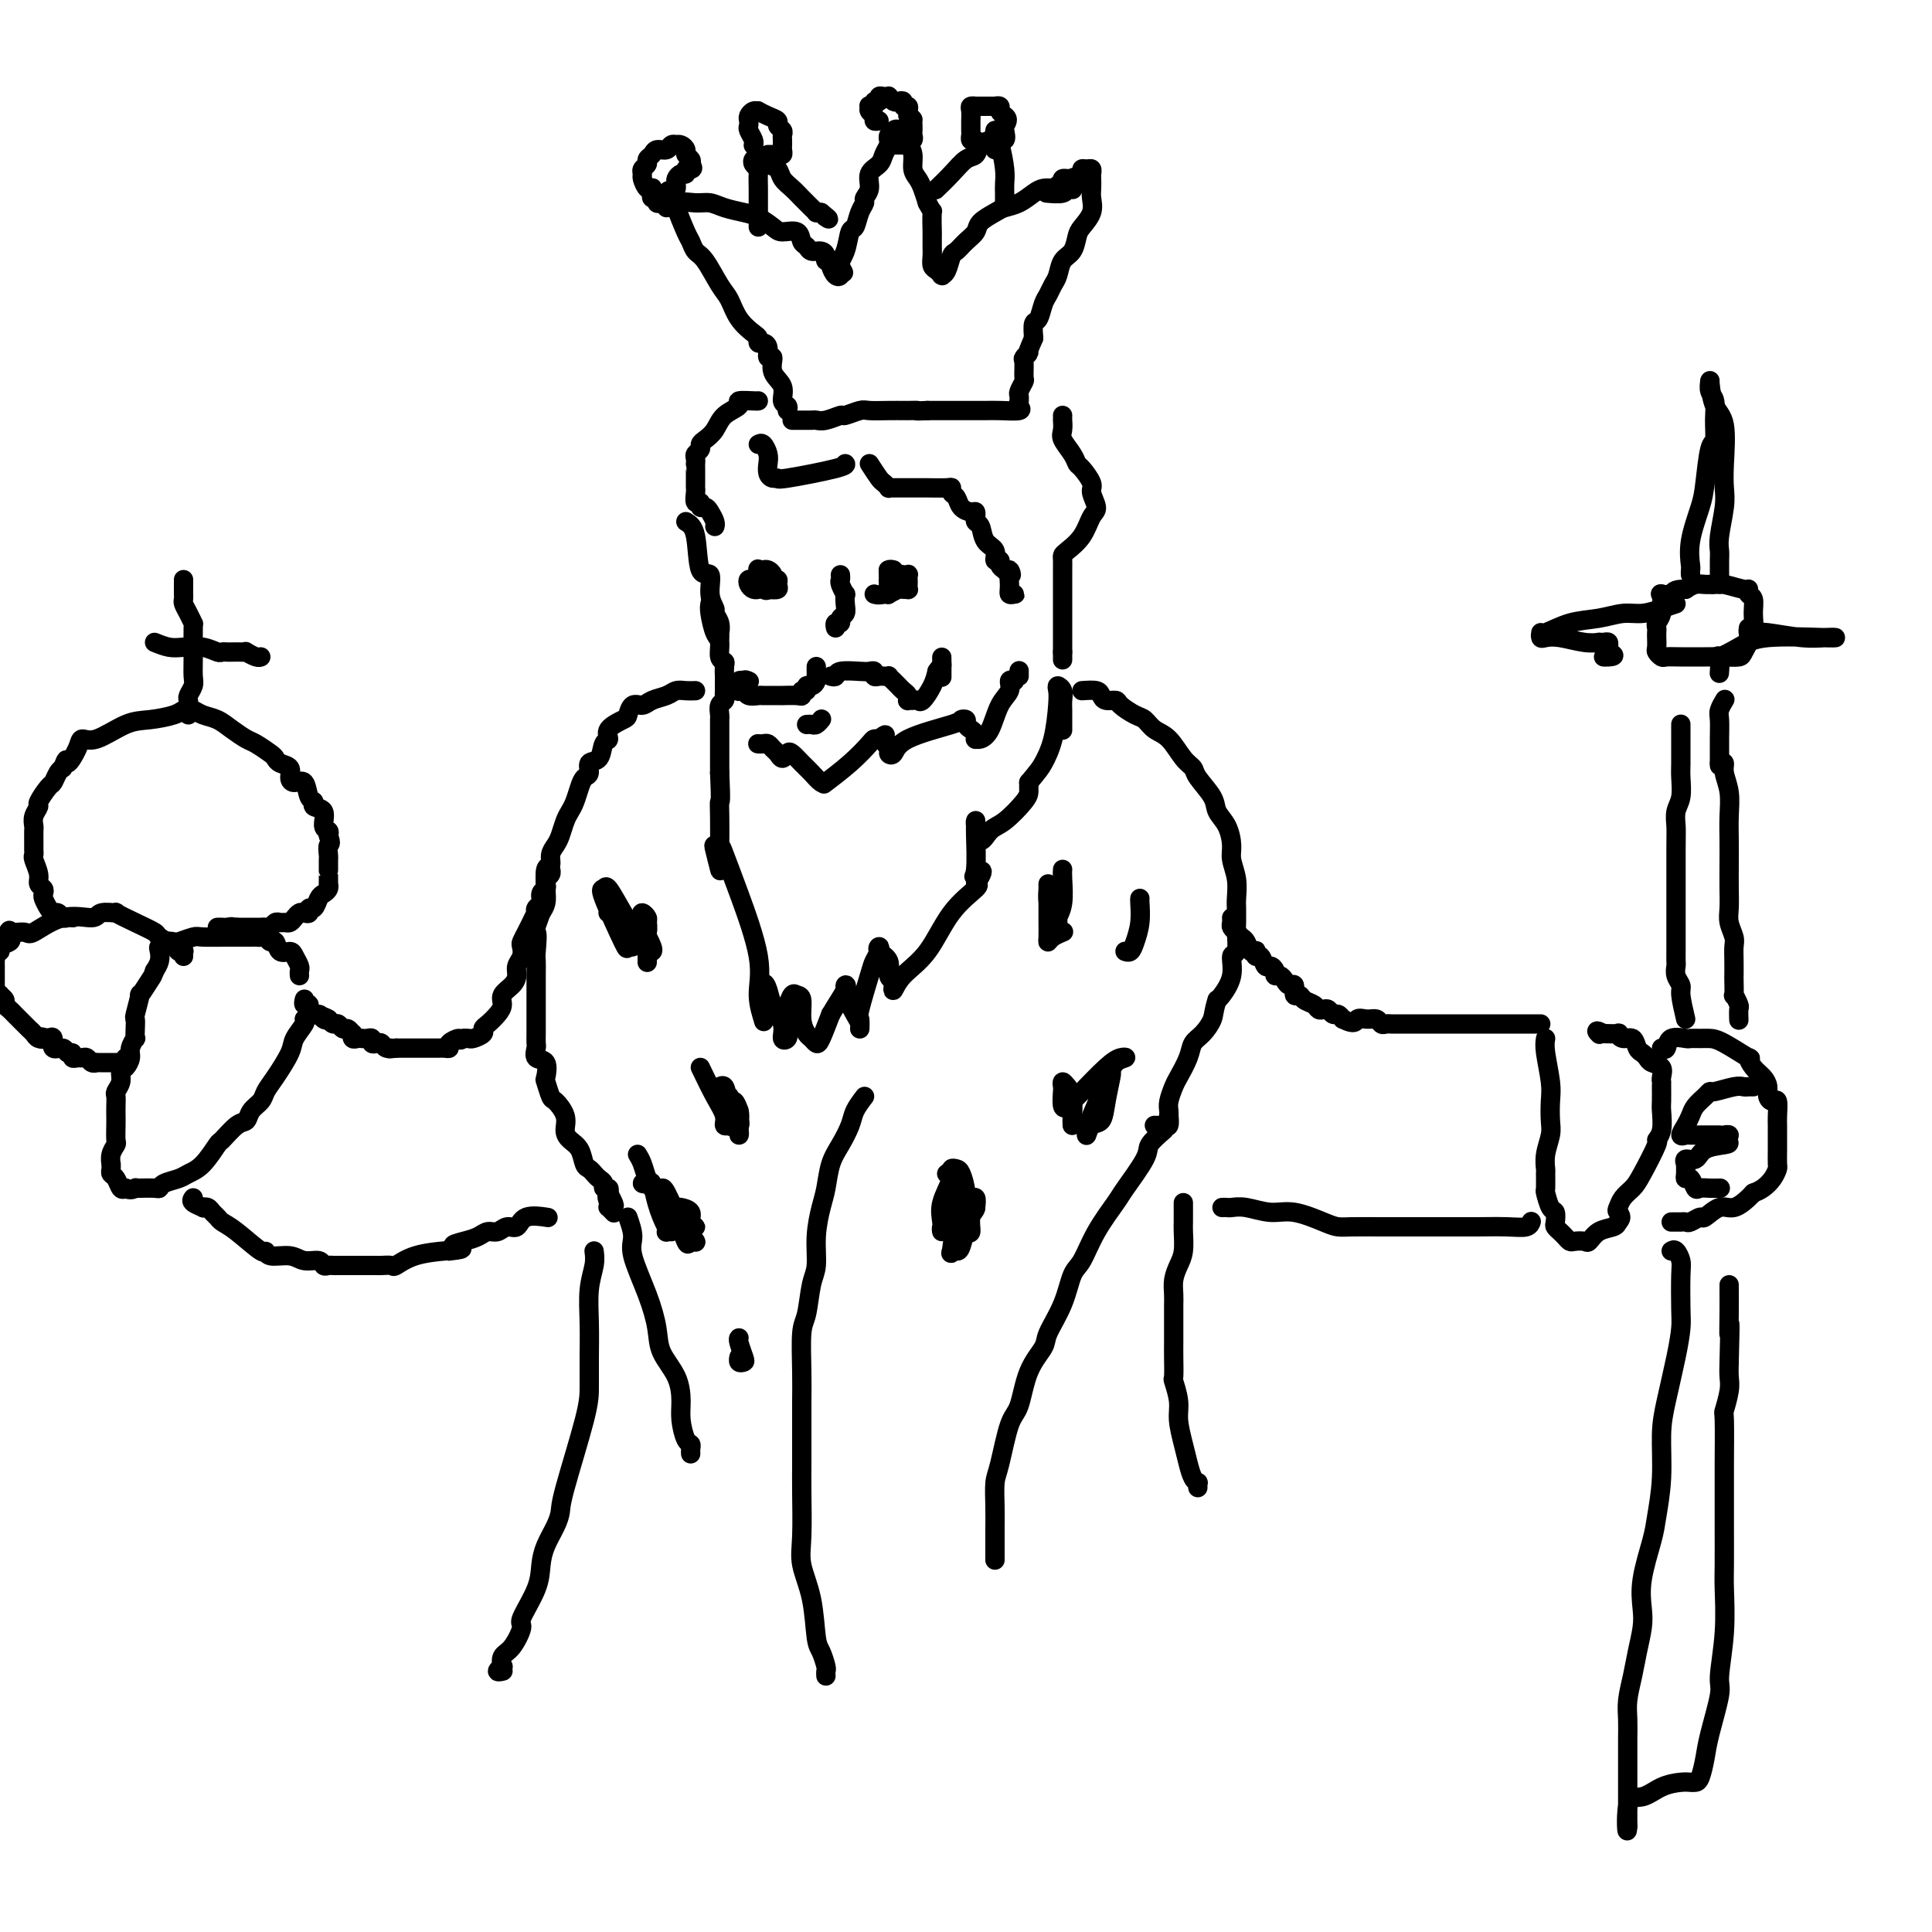 <svg viewBox='0 0 400 400' version='1.1' xmlns='http://www.w3.org/2000/svg' xmlns:xlink='http://www.w3.org/1999/xlink'><g fill='none' stroke='rgb(0,0,0)' stroke-width='4' stroke-linecap='round' stroke-linejoin='round'><path d='M142,108c0.795,0.479 1.590,0.958 2,3c0.410,2.042 0.434,5.646 1,7c0.566,1.354 1.672,0.459 2,1c0.328,0.541 -0.122,2.517 0,4c0.122,1.483 0.817,2.473 1,3c0.183,0.527 -0.147,0.590 0,1c0.147,0.410 0.771,1.168 1,2c0.229,0.832 0.061,1.738 0,2c-0.061,0.262 -0.016,-0.122 0,0c0.016,0.122 0.005,0.749 0,1c-0.005,0.251 -0.002,0.125 0,0'/><path d='M147,125c-0.081,0.431 -0.161,0.861 0,2c0.161,1.139 0.565,2.986 1,4c0.435,1.014 0.901,1.194 1,2c0.099,0.806 -0.170,2.238 0,3c0.170,0.762 0.778,0.856 1,1c0.222,0.144 0.059,0.339 0,1c-0.059,0.661 -0.015,1.788 0,2c0.015,0.212 0.000,-0.491 0,0c-0.000,0.491 0.014,2.177 0,3c-0.014,0.823 -0.056,0.785 0,1c0.056,0.215 0.211,0.684 0,1c-0.211,0.316 -0.789,0.480 -1,1c-0.211,0.520 -0.057,1.395 0,2c0.057,0.605 0.015,0.939 0,1c-0.015,0.061 -0.004,-0.153 0,0c0.004,0.153 0.001,0.672 0,1c-0.001,0.328 -0.000,0.463 0,1c0.000,0.537 0.000,1.474 0,2c-0.000,0.526 -0.000,0.642 0,1c0.000,0.358 0.000,0.960 0,2c-0.000,1.040 -0.000,2.520 0,4'/><path d='M149,160c0.310,6.674 0.084,5.859 0,6c-0.084,0.141 -0.026,1.239 0,3c0.026,1.761 0.020,4.185 0,6c-0.020,1.815 -0.055,3.022 0,4c0.055,0.978 0.199,1.729 0,1c-0.199,-0.729 -0.740,-2.937 -1,-4c-0.260,-1.063 -0.240,-0.982 0,-1c0.240,-0.018 0.701,-0.134 1,0c0.299,0.134 0.438,0.520 1,2c0.562,1.480 1.548,4.054 3,8c1.452,3.946 3.370,9.263 4,13c0.630,3.737 -0.027,5.896 0,8c0.027,2.104 0.739,4.155 1,5c0.261,0.845 0.070,0.484 0,0c-0.070,-0.484 -0.019,-1.092 0,-2c0.019,-0.908 0.005,-2.117 0,-3c-0.005,-0.883 -0.003,-1.442 0,-2'/><path d='M158,204c0.199,-0.986 0.698,0.048 1,1c0.302,0.952 0.407,1.820 1,3c0.593,1.180 1.675,2.672 2,4c0.325,1.328 -0.106,2.492 0,3c0.106,0.508 0.749,0.360 1,0c0.251,-0.360 0.110,-0.933 0,-2c-0.110,-1.067 -0.188,-2.627 0,-4c0.188,-1.373 0.642,-2.557 1,-3c0.358,-0.443 0.621,-0.144 1,0c0.379,0.144 0.875,0.133 1,1c0.125,0.867 -0.122,2.610 0,4c0.122,1.390 0.613,2.425 1,3c0.387,0.575 0.671,0.690 1,1c0.329,0.310 0.704,0.814 1,1c0.296,0.186 0.513,0.053 1,-1c0.487,-1.053 1.243,-3.027 2,-5'/><path d='M172,210c1.146,-1.984 2.510,-3.944 3,-5c0.490,-1.056 0.107,-1.209 0,-1c-0.107,0.209 0.062,0.780 0,1c-0.062,0.220 -0.356,0.090 0,1c0.356,0.910 1.361,2.859 2,4c0.639,1.141 0.910,1.473 1,2c0.090,0.527 -0.001,1.249 0,1c0.001,-0.249 0.095,-1.471 0,-2c-0.095,-0.529 -0.379,-0.367 0,-2c0.379,-1.633 1.420,-5.062 2,-7c0.580,-1.938 0.699,-2.385 1,-3c0.301,-0.615 0.784,-1.398 1,-2c0.216,-0.602 0.167,-1.023 0,-1c-0.167,0.023 -0.451,0.492 0,1c0.451,0.508 1.637,1.056 2,2c0.363,0.944 -0.095,2.283 0,3c0.095,0.717 0.745,0.811 1,1c0.255,0.189 0.117,0.474 0,1c-0.117,0.526 -0.213,1.293 0,1c0.213,-0.293 0.734,-1.648 2,-3c1.266,-1.352 3.278,-2.703 5,-5c1.722,-2.297 3.156,-5.542 5,-8c1.844,-2.458 4.098,-4.131 5,-5c0.902,-0.869 0.451,-0.935 0,-1'/><path d='M202,183c2.630,-3.902 0.705,-2.657 0,-2c-0.705,0.657 -0.189,0.726 0,-1c0.189,-1.726 0.050,-5.247 0,-7c-0.050,-1.753 -0.011,-1.739 0,-2c0.011,-0.261 -0.006,-0.798 0,-1c0.006,-0.202 0.033,-0.068 0,0c-0.033,0.068 -0.128,0.072 0,1c0.128,0.928 0.479,2.782 1,3c0.521,0.218 1.211,-1.198 2,-2c0.789,-0.802 1.675,-0.988 3,-2c1.325,-1.012 3.087,-2.848 4,-4c0.913,-1.152 0.977,-1.618 1,-2c0.023,-0.382 0.007,-0.681 0,-1c-0.007,-0.319 -0.003,-0.660 0,-1'/><path d='M213,162c2.121,-2.561 2.424,-2.964 3,-4c0.576,-1.036 1.426,-2.706 2,-5c0.574,-2.294 0.872,-5.211 1,-7c0.128,-1.789 0.087,-2.449 0,-3c-0.087,-0.551 -0.219,-0.993 0,-1c0.219,-0.007 0.791,0.422 1,1c0.209,0.578 0.056,1.304 0,2c-0.056,0.696 -0.015,1.362 0,2c0.015,0.638 0.004,1.249 0,2c-0.004,0.751 -0.001,1.643 0,2c0.001,0.357 0.001,0.178 0,0'/><path d='M157,154c-0.089,-0.007 -0.179,-0.013 0,0c0.179,0.013 0.625,0.047 1,0c0.375,-0.047 0.678,-0.174 1,0c0.322,0.174 0.663,0.647 1,1c0.337,0.353 0.671,0.584 1,1c0.329,0.416 0.654,1.017 1,1c0.346,-0.017 0.712,-0.652 1,-1c0.288,-0.348 0.497,-0.408 1,0c0.503,0.408 1.299,1.286 2,2c0.701,0.714 1.308,1.266 2,2c0.692,0.734 1.468,1.649 2,2c0.532,0.351 0.818,0.136 1,0c0.182,-0.136 0.258,-0.194 0,0c-0.258,0.194 -0.851,0.640 0,0c0.851,-0.640 3.146,-2.368 5,-4c1.854,-1.632 3.268,-3.170 4,-4c0.732,-0.830 0.780,-0.951 1,-1c0.220,-0.049 0.610,-0.024 1,0'/><path d='M182,153c2.019,-1.500 1.065,-0.750 1,0c-0.065,0.750 0.757,1.501 1,2c0.243,0.499 -0.094,0.747 0,1c0.094,0.253 0.618,0.512 1,0c0.382,-0.512 0.624,-1.794 3,-3c2.376,-1.206 6.888,-2.334 9,-3c2.112,-0.666 1.823,-0.869 2,-1c0.177,-0.131 0.818,-0.189 1,0c0.182,0.189 -0.095,0.625 0,1c0.095,0.375 0.564,0.690 1,1c0.436,0.310 0.841,0.616 1,1c0.159,0.384 0.072,0.847 0,1c-0.072,0.153 -0.131,-0.003 0,0c0.131,0.003 0.451,0.165 1,0c0.549,-0.165 1.327,-0.658 2,-2c0.673,-1.342 1.242,-3.535 2,-5c0.758,-1.465 1.704,-2.202 2,-3c0.296,-0.798 -0.058,-1.657 0,-2c0.058,-0.343 0.529,-0.172 1,0'/><path d='M210,141c1.000,-1.714 1.000,-1.000 1,-1c0.000,0.000 0.000,-0.714 0,-1c-0.000,-0.286 0.000,-0.143 0,0'/><path d='M172,140c0.417,0.113 0.834,0.225 1,0c0.166,-0.225 0.082,-0.789 1,-1c0.918,-0.211 2.837,-0.071 4,0c1.163,0.071 1.568,0.071 2,0c0.432,-0.071 0.890,-0.215 1,0c0.110,0.215 -0.129,0.789 0,1c0.129,0.211 0.626,0.060 1,0c0.374,-0.060 0.625,-0.027 1,0c0.375,0.027 0.874,0.049 1,0c0.126,-0.049 -0.120,-0.168 0,0c0.120,0.168 0.607,0.623 1,1c0.393,0.377 0.693,0.675 1,1c0.307,0.325 0.621,0.676 1,1c0.379,0.324 0.823,0.622 1,1c0.177,0.378 0.088,0.836 0,1c-0.088,0.164 -0.175,0.035 0,0c0.175,-0.035 0.610,0.024 1,0c0.390,-0.024 0.733,-0.130 1,0c0.267,0.130 0.456,0.497 1,0c0.544,-0.497 1.441,-1.856 2,-3c0.559,-1.144 0.779,-2.072 1,-3'/><path d='M194,139c0.691,-1.114 0.917,-0.899 1,-1c0.083,-0.101 0.022,-0.517 0,-1c-0.022,-0.483 -0.006,-1.033 0,-1c0.006,0.033 0.002,0.648 0,1c-0.002,0.352 -0.000,0.441 0,1c0.000,0.559 0.000,1.588 0,2c-0.000,0.412 -0.000,0.206 0,0'/><path d='M169,138c-0.002,0.304 -0.003,0.607 0,1c0.003,0.393 0.011,0.875 0,1c-0.011,0.125 -0.040,-0.106 0,0c0.040,0.106 0.151,0.549 0,1c-0.151,0.451 -0.562,0.909 -1,1c-0.438,0.091 -0.903,-0.186 -1,0c-0.097,0.186 0.172,0.834 0,1c-0.172,0.166 -0.787,-0.152 -1,0c-0.213,0.152 -0.024,0.773 0,1c0.024,0.227 -0.116,0.061 -1,0c-0.884,-0.061 -2.512,-0.017 -3,0c-0.488,0.017 0.164,0.005 0,0c-0.164,-0.005 -1.143,-0.005 -2,0c-0.857,0.005 -1.592,0.015 -2,0c-0.408,-0.015 -0.487,-0.056 -1,0c-0.513,0.056 -1.458,0.207 -2,0c-0.542,-0.207 -0.681,-0.772 -1,-1c-0.319,-0.228 -0.818,-0.117 -1,0c-0.182,0.117 -0.046,0.241 0,0c0.046,-0.241 0.002,-0.848 0,-1c-0.002,-0.152 0.038,0.151 0,0c-0.038,-0.151 -0.154,-0.758 0,-1c0.154,-0.242 0.577,-0.121 1,0'/><path d='M154,141c0.067,-0.467 0.733,-0.133 1,0c0.267,0.133 0.133,0.067 0,0'/><path d='M157,121c-0.007,-0.197 -0.013,-0.393 0,-1c0.013,-0.607 0.046,-1.624 0,-2c-0.046,-0.376 -0.171,-0.111 0,0c0.171,0.111 0.638,0.067 1,0c0.362,-0.067 0.618,-0.159 1,0c0.382,0.159 0.888,0.568 1,1c0.112,0.432 -0.172,0.886 0,1c0.172,0.114 0.799,-0.114 1,0c0.201,0.114 -0.023,0.569 0,1c0.023,0.431 0.292,0.837 0,1c-0.292,0.163 -1.146,0.081 -2,0'/><path d='M159,122c-0.317,0.463 -0.610,0.121 -1,0c-0.390,-0.121 -0.876,-0.022 -1,0c-0.124,0.022 0.113,-0.033 0,0c-0.113,0.033 -0.577,0.152 -1,0c-0.423,-0.152 -0.807,-0.577 -1,-1c-0.193,-0.423 -0.196,-0.845 0,-1c0.196,-0.155 0.591,-0.042 1,0c0.409,0.042 0.831,0.012 1,0c0.169,-0.012 0.084,-0.006 0,0'/><path d='M184,118c0.028,-0.001 0.056,-0.001 0,0c-0.056,0.001 -0.197,0.004 0,0c0.197,-0.004 0.732,-0.016 1,0c0.268,0.016 0.268,0.060 0,0c-0.268,-0.060 -0.804,-0.222 -1,0c-0.196,0.222 -0.053,0.829 0,1c0.053,0.171 0.015,-0.094 0,0c-0.015,0.094 -0.008,0.547 0,1'/><path d='M184,120c-0.056,0.325 -0.197,0.137 0,0c0.197,-0.137 0.731,-0.223 1,0c0.269,0.223 0.271,0.753 0,1c-0.271,0.247 -0.816,0.210 -1,0c-0.184,-0.210 -0.008,-0.592 0,-1c0.008,-0.408 -0.152,-0.841 0,-1c0.152,-0.159 0.615,-0.046 1,0c0.385,0.046 0.693,0.023 1,0'/><path d='M186,119c0.475,-0.158 0.663,-0.054 1,0c0.337,0.054 0.822,0.057 1,0c0.178,-0.057 0.049,-0.173 0,0c-0.049,0.173 -0.016,0.635 0,1c0.016,0.365 0.017,0.633 0,1c-0.017,0.367 -0.051,0.834 0,1c0.051,0.166 0.186,0.030 0,0c-0.186,-0.030 -0.693,0.044 -1,0c-0.307,-0.044 -0.412,-0.208 -1,0c-0.588,0.208 -1.658,0.787 -2,1c-0.342,0.213 0.045,0.061 0,0c-0.045,-0.061 -0.523,-0.030 -1,0'/><path d='M183,123c-1.222,0.311 -1.778,0.089 -2,0c-0.222,-0.089 -0.111,-0.044 0,0'/><path d='M174,119c0.030,0.373 0.060,0.747 0,1c-0.060,0.253 -0.211,0.386 0,1c0.211,0.614 0.785,1.708 1,2c0.215,0.292 0.073,-0.219 0,0c-0.073,0.219 -0.076,1.168 0,2c0.076,0.832 0.231,1.547 0,2c-0.231,0.453 -0.846,0.643 -1,1c-0.154,0.357 0.155,0.879 0,1c-0.155,0.121 -0.772,-0.160 -1,0c-0.228,0.160 -0.065,0.760 0,1c0.065,0.240 0.033,0.120 0,0'/><path d='M167,150c0.339,-0.030 0.679,-0.060 1,0c0.321,0.060 0.625,0.208 1,0c0.375,-0.208 0.821,-0.774 1,-1c0.179,-0.226 0.089,-0.113 0,0'/><path d='M163,85c0.130,-0.383 0.260,-0.766 0,-1c-0.260,-0.234 -0.911,-0.320 -1,-1c-0.089,-0.680 0.383,-1.954 0,-3c-0.383,-1.046 -1.622,-1.864 -2,-3c-0.378,-1.136 0.105,-2.591 0,-3c-0.105,-0.409 -0.798,0.227 -1,0c-0.202,-0.227 0.088,-1.316 0,-2c-0.088,-0.684 -0.555,-0.961 -1,-1c-0.445,-0.039 -0.868,0.162 -1,0c-0.132,-0.162 0.026,-0.687 0,-1c-0.026,-0.313 -0.237,-0.413 -1,-1c-0.763,-0.587 -2.078,-1.662 -3,-3c-0.922,-1.338 -1.452,-2.940 -2,-4c-0.548,-1.060 -1.115,-1.579 -2,-3c-0.885,-1.421 -2.087,-3.743 -3,-5c-0.913,-1.257 -1.538,-1.447 -2,-2c-0.462,-0.553 -0.763,-1.468 -1,-2c-0.237,-0.532 -0.410,-0.682 -1,-2c-0.590,-1.318 -1.597,-3.805 -2,-5c-0.403,-1.195 -0.201,-1.097 0,-1'/><path d='M140,42c-3.117,-4.950 -0.908,-1.323 0,0c0.908,1.323 0.515,0.344 1,0c0.485,-0.344 1.848,-0.052 3,0c1.152,0.052 2.095,-0.137 3,0c0.905,0.137 1.774,0.601 3,1c1.226,0.399 2.808,0.732 4,1c1.192,0.268 1.993,0.471 3,1c1.007,0.529 2.221,1.384 3,2c0.779,0.616 1.125,0.992 2,1c0.875,0.008 2.279,-0.352 3,0c0.721,0.352 0.757,1.418 1,2c0.243,0.582 0.691,0.682 1,1c0.309,0.318 0.479,0.855 1,1c0.521,0.145 1.393,-0.103 2,0c0.607,0.103 0.950,0.557 1,1c0.050,0.443 -0.193,0.876 0,1c0.193,0.124 0.822,-0.061 1,0c0.178,0.061 -0.097,0.367 0,1c0.097,0.633 0.565,1.594 1,2c0.435,0.406 0.839,0.259 1,0c0.161,-0.259 0.081,-0.629 0,-1'/><path d='M174,56c1.344,1.130 0.205,-0.047 0,-1c-0.205,-0.953 0.523,-1.684 1,-3c0.477,-1.316 0.701,-3.217 1,-4c0.299,-0.783 0.673,-0.449 1,-1c0.327,-0.551 0.608,-1.985 1,-3c0.392,-1.015 0.897,-1.609 1,-2c0.103,-0.391 -0.194,-0.580 0,-1c0.194,-0.420 0.879,-1.072 1,-2c0.121,-0.928 -0.321,-2.132 0,-3c0.321,-0.868 1.406,-1.398 2,-2c0.594,-0.602 0.698,-1.275 1,-2c0.302,-0.725 0.802,-1.503 1,-2c0.198,-0.497 0.095,-0.715 0,-1c-0.095,-0.285 -0.180,-0.638 0,-1c0.180,-0.362 0.627,-0.733 1,-1c0.373,-0.267 0.674,-0.430 1,0c0.326,0.430 0.679,1.452 1,2c0.321,0.548 0.611,0.621 1,1c0.389,0.379 0.878,1.063 1,2c0.122,0.937 -0.122,2.127 0,3c0.122,0.873 0.610,1.427 1,2c0.390,0.573 0.683,1.164 1,2c0.317,0.836 0.659,1.918 1,3'/><path d='M192,42c1.309,2.519 1.083,1.318 1,2c-0.083,0.682 -0.023,3.247 0,4c0.023,0.753 0.009,-0.307 0,0c-0.009,0.307 -0.013,1.981 0,3c0.013,1.019 0.042,1.383 0,2c-0.042,0.617 -0.156,1.486 0,2c0.156,0.514 0.581,0.673 1,1c0.419,0.327 0.834,0.823 1,1c0.166,0.177 0.085,0.035 0,0c-0.085,-0.035 -0.175,0.037 0,0c0.175,-0.037 0.614,-0.184 1,-1c0.386,-0.816 0.717,-2.301 1,-3c0.283,-0.699 0.516,-0.611 1,-1c0.484,-0.389 1.217,-1.256 2,-2c0.783,-0.744 1.616,-1.364 2,-2c0.384,-0.636 0.319,-1.287 1,-2c0.681,-0.713 2.108,-1.487 3,-2c0.892,-0.513 1.250,-0.765 2,-1c0.750,-0.235 1.892,-0.455 3,-1c1.108,-0.545 2.183,-1.416 3,-2c0.817,-0.584 1.376,-0.881 2,-1c0.624,-0.119 1.312,-0.059 2,0'/><path d='M218,39c2.221,-1.238 1.775,-1.834 2,-2c0.225,-0.166 1.122,0.098 2,0c0.878,-0.098 1.738,-0.559 2,-1c0.262,-0.441 -0.073,-0.862 0,-1c0.073,-0.138 0.556,0.008 1,0c0.444,-0.008 0.851,-0.169 1,0c0.149,0.169 0.042,0.667 0,1c-0.042,0.333 -0.018,0.502 0,1c0.018,0.498 0.030,1.326 0,2c-0.030,0.674 -0.101,1.196 0,2c0.101,0.804 0.374,1.891 0,3c-0.374,1.109 -1.396,2.240 -2,3c-0.604,0.760 -0.792,1.148 -1,2c-0.208,0.852 -0.437,2.168 -1,3c-0.563,0.832 -1.460,1.180 -2,2c-0.540,0.820 -0.722,2.111 -1,3c-0.278,0.889 -0.653,1.374 -1,2c-0.347,0.626 -0.668,1.391 -1,2c-0.332,0.609 -0.677,1.060 -1,2c-0.323,0.940 -0.626,2.368 -1,3c-0.374,0.632 -0.821,0.466 -1,1c-0.179,0.534 -0.089,1.767 0,3'/><path d='M214,70c-2.022,4.645 -1.077,3.257 -1,3c0.077,-0.257 -0.715,0.617 -1,1c-0.285,0.383 -0.062,0.273 0,1c0.062,0.727 -0.036,2.290 0,3c0.036,0.710 0.206,0.568 0,1c-0.206,0.432 -0.788,1.439 -1,2c-0.212,0.561 -0.053,0.676 0,1c0.053,0.324 0.002,0.857 0,1c-0.002,0.143 0.047,-0.105 0,0c-0.047,0.105 -0.189,0.564 0,1c0.189,0.436 0.709,0.849 0,1c-0.709,0.151 -2.647,0.041 -4,0c-1.353,-0.041 -2.119,-0.011 -3,0c-0.881,0.011 -1.875,0.003 -3,0c-1.125,-0.003 -2.382,-0.001 -3,0c-0.618,0.001 -0.599,0.000 -1,0c-0.401,-0.000 -1.223,-0.000 -2,0c-0.777,0.000 -1.508,0.000 -2,0c-0.492,-0.000 -0.746,-0.000 -1,0'/><path d='M192,85c-3.278,0.155 -1.974,0.042 -2,0c-0.026,-0.042 -1.381,-0.012 -2,0c-0.619,0.012 -0.503,0.007 -1,0c-0.497,-0.007 -1.609,-0.017 -3,0c-1.391,0.017 -3.062,0.061 -4,0c-0.938,-0.061 -1.144,-0.227 -2,0c-0.856,0.227 -2.360,0.845 -3,1c-0.640,0.155 -0.414,-0.155 -1,0c-0.586,0.155 -1.985,0.774 -3,1c-1.015,0.226 -1.648,0.061 -2,0c-0.352,-0.061 -0.424,-0.016 -1,0c-0.576,0.016 -1.657,0.004 -2,0c-0.343,-0.004 0.052,-0.001 0,0c-0.052,0.001 -0.553,0.000 -1,0c-0.447,-0.000 -0.842,-0.000 -1,0c-0.158,0.000 -0.079,0.000 0,0'/><path d='M157,47c-0.000,-0.239 -0.000,-0.477 0,-1c0.000,-0.523 0.001,-1.330 0,-2c-0.001,-0.670 -0.004,-1.201 0,-2c0.004,-0.799 0.015,-1.864 0,-3c-0.015,-1.136 -0.054,-2.344 0,-3c0.054,-0.656 0.202,-0.761 0,-1c-0.202,-0.239 -0.755,-0.612 -1,-1c-0.245,-0.388 -0.183,-0.792 0,-1c0.183,-0.208 0.486,-0.222 1,0c0.514,0.222 1.240,0.678 2,1c0.760,0.322 1.555,0.510 2,1c0.445,0.490 0.540,1.284 1,2c0.460,0.716 1.285,1.355 2,2c0.715,0.645 1.319,1.297 2,2c0.681,0.703 1.440,1.456 2,2c0.560,0.544 0.920,0.877 1,1c0.080,0.123 -0.120,0.035 0,0c0.120,-0.035 0.560,-0.018 1,0'/><path d='M170,44c2.400,1.933 1.400,1.267 1,1c-0.400,-0.267 -0.200,-0.133 0,0'/><path d='M194,39c-0.264,0.253 -0.528,0.506 0,0c0.528,-0.506 1.847,-1.771 3,-3c1.153,-1.229 2.141,-2.423 3,-3c0.859,-0.577 1.589,-0.536 2,-1c0.411,-0.464 0.503,-1.431 1,-2c0.497,-0.569 1.400,-0.738 2,-1c0.600,-0.262 0.895,-0.617 1,-1c0.105,-0.383 0.018,-0.794 0,-1c-0.018,-0.206 0.034,-0.207 0,0c-0.034,0.207 -0.153,0.623 0,1c0.153,0.377 0.577,0.717 1,2c0.423,1.283 0.845,3.510 1,5c0.155,1.490 0.041,2.242 0,3c-0.041,0.758 -0.011,1.523 0,2c0.011,0.477 0.003,0.667 0,1c-0.003,0.333 -0.001,0.809 0,1c0.001,0.191 0.000,0.095 0,0'/><path d='M157,92c0.311,-0.180 0.622,-0.360 1,0c0.378,0.360 0.824,1.259 1,2c0.176,0.741 0.084,1.325 0,2c-0.084,0.675 -0.158,1.442 0,2c0.158,0.558 0.550,0.906 1,1c0.450,0.094 0.958,-0.066 1,0c0.042,0.066 -0.380,0.358 2,0c2.380,-0.358 7.564,-1.366 10,-2c2.436,-0.634 2.125,-0.896 2,-1c-0.125,-0.104 -0.062,-0.052 0,0'/><path d='M180,96c0.765,1.185 1.529,2.370 2,3c0.471,0.630 0.647,0.705 1,1c0.353,0.295 0.882,0.811 1,1c0.118,0.189 -0.175,0.051 0,0c0.175,-0.051 0.818,-0.014 1,0c0.182,0.014 -0.098,0.004 0,0c0.098,-0.004 0.572,-0.001 1,0c0.428,0.001 0.808,-0.001 1,0c0.192,0.001 0.194,0.003 1,0c0.806,-0.003 2.415,-0.013 4,0c1.585,0.013 3.145,0.048 4,0c0.855,-0.048 1.006,-0.181 1,0c-0.006,0.181 -0.170,0.674 0,1c0.170,0.326 0.672,0.484 1,1c0.328,0.516 0.480,1.391 1,2c0.520,0.609 1.406,0.951 2,1c0.594,0.049 0.894,-0.196 1,0c0.106,0.196 0.016,0.833 0,1c-0.016,0.167 0.042,-0.136 0,0c-0.042,0.136 -0.184,0.710 0,1c0.184,0.290 0.694,0.298 1,1c0.306,0.702 0.407,2.100 1,3c0.593,0.900 1.678,1.302 2,2c0.322,0.698 -0.120,1.692 0,2c0.120,0.308 0.802,-0.071 1,0c0.198,0.071 -0.086,0.592 0,1c0.086,0.408 0.543,0.704 1,1'/><path d='M208,118c2.079,2.480 1.276,0.181 1,0c-0.276,-0.181 -0.025,1.755 0,3c0.025,1.245 -0.176,1.798 0,2c0.176,0.202 0.727,0.054 1,0c0.273,-0.054 0.266,-0.015 0,0c-0.266,0.015 -0.790,0.004 -1,0c-0.210,-0.004 -0.105,-0.002 0,0'/><path d='M157,83c-0.062,0.020 -0.124,0.039 -1,0c-0.876,-0.039 -2.567,-0.137 -3,0c-0.433,0.137 0.391,0.509 0,1c-0.391,0.491 -1.999,1.101 -3,2c-1.001,0.899 -1.396,2.086 -2,3c-0.604,0.914 -1.416,1.554 -2,2c-0.584,0.446 -0.941,0.698 -1,1c-0.059,0.302 0.180,0.655 0,1c-0.180,0.345 -0.780,0.682 -1,1c-0.220,0.318 -0.059,0.617 0,1c0.059,0.383 0.016,0.848 0,1c-0.016,0.152 -0.004,-0.010 0,0c0.004,0.010 -0.000,0.193 0,1c0.000,0.807 0.004,2.240 0,3c-0.004,0.760 -0.016,0.849 0,1c0.016,0.151 0.060,0.366 0,1c-0.060,0.634 -0.224,1.689 0,2c0.224,0.311 0.834,-0.120 1,0c0.166,0.120 -0.113,0.792 0,1c0.113,0.208 0.619,-0.049 1,0c0.381,0.049 0.638,0.405 1,1c0.362,0.595 0.828,1.429 1,2c0.172,0.571 0.049,0.877 0,1c-0.049,0.123 -0.025,0.061 0,0'/><path d='M220,86c0.004,0.472 0.008,0.945 0,1c-0.008,0.055 -0.027,-0.307 0,0c0.027,0.307 0.100,1.285 0,2c-0.100,0.715 -0.373,1.168 0,2c0.373,0.832 1.391,2.042 2,3c0.609,0.958 0.809,1.664 1,2c0.191,0.336 0.374,0.301 1,1c0.626,0.699 1.694,2.133 2,3c0.306,0.867 -0.149,1.167 0,2c0.149,0.833 0.901,2.198 1,3c0.099,0.802 -0.457,1.040 -1,2c-0.543,0.960 -1.074,2.642 -2,4c-0.926,1.358 -2.248,2.394 -3,3c-0.752,0.606 -0.933,0.784 -1,1c-0.067,0.216 -0.018,0.472 0,1c0.018,0.528 0.005,1.330 0,2c-0.005,0.670 -0.001,1.209 0,2c0.001,0.791 0.000,1.836 0,3c-0.000,1.164 -0.000,2.448 0,4c0.000,1.552 0.000,3.372 0,4c-0.000,0.628 -0.000,0.065 0,0c0.000,-0.065 0.000,0.367 0,1c-0.000,0.633 -0.000,1.467 0,2c0.000,0.533 0.000,0.767 0,1'/><path d='M220,135c0.000,2.833 0.000,1.417 0,0'/><path d='M138,43c0.081,-0.414 0.161,-0.828 0,-1c-0.161,-0.172 -0.565,-0.101 -1,0c-0.435,0.101 -0.901,0.234 -1,0c-0.099,-0.234 0.170,-0.834 0,-1c-0.170,-0.166 -0.780,0.101 -1,0c-0.220,-0.101 -0.049,-0.570 0,-1c0.049,-0.430 -0.025,-0.822 0,-1c0.025,-0.178 0.149,-0.142 0,0c-0.149,0.142 -0.572,0.389 -1,0c-0.428,-0.389 -0.862,-1.414 -1,-2c-0.138,-0.586 0.019,-0.734 0,-1c-0.019,-0.266 -0.213,-0.650 0,-1c0.213,-0.350 0.835,-0.667 1,-1c0.165,-0.333 -0.125,-0.681 0,-1c0.125,-0.319 0.664,-0.607 1,-1c0.336,-0.393 0.467,-0.890 1,-1c0.533,-0.110 1.466,0.166 2,0c0.534,-0.166 0.669,-0.773 1,-1c0.331,-0.227 0.858,-0.072 1,0c0.142,0.072 -0.102,0.061 0,0c0.102,-0.061 0.549,-0.171 1,0c0.451,0.171 0.904,0.623 1,1c0.096,0.377 -0.167,0.678 0,1c0.167,0.322 0.762,0.663 1,1c0.238,0.337 0.119,0.668 0,1'/><path d='M143,34c0.683,0.862 0.389,1.019 0,1c-0.389,-0.019 -0.875,-0.212 -1,0c-0.125,0.212 0.110,0.831 0,1c-0.110,0.169 -0.565,-0.112 -1,0c-0.435,0.112 -0.848,0.618 -1,1c-0.152,0.382 -0.041,0.641 0,1c0.041,0.359 0.012,0.817 0,1c-0.012,0.183 -0.006,0.092 0,0'/><path d='M156,30c-0.030,0.059 -0.060,0.118 0,0c0.060,-0.118 0.212,-0.413 0,-1c-0.212,-0.587 -0.786,-1.468 -1,-2c-0.214,-0.532 -0.067,-0.717 0,-1c0.067,-0.283 0.055,-0.665 0,-1c-0.055,-0.335 -0.153,-0.623 0,-1c0.153,-0.377 0.557,-0.844 1,-1c0.443,-0.156 0.927,-0.000 1,0c0.073,0.000 -0.264,-0.155 0,0c0.264,0.155 1.128,0.619 2,1c0.872,0.381 1.750,0.679 2,1c0.250,0.321 -0.129,0.664 0,1c0.129,0.336 0.767,0.664 1,1c0.233,0.336 0.062,0.681 0,1c-0.062,0.319 -0.016,0.611 0,1c0.016,0.389 0.001,0.875 0,1c-0.001,0.125 0.011,-0.110 0,0c-0.011,0.110 -0.045,0.565 0,1c0.045,0.435 0.170,0.849 0,1c-0.170,0.151 -0.633,0.041 -1,0c-0.367,-0.041 -0.637,-0.011 -1,0c-0.363,0.011 -0.818,0.003 -1,0c-0.182,-0.003 -0.091,-0.002 0,0'/><path d='M182,25c-0.454,0.091 -0.907,0.182 -1,0c-0.093,-0.182 0.175,-0.636 0,-1c-0.175,-0.364 -0.794,-0.637 -1,-1c-0.206,-0.363 0.001,-0.814 0,-1c-0.001,-0.186 -0.211,-0.106 0,0c0.211,0.106 0.844,0.239 1,0c0.156,-0.239 -0.164,-0.848 0,-1c0.164,-0.152 0.814,0.155 1,0c0.186,-0.155 -0.091,-0.770 0,-1c0.091,-0.230 0.549,-0.075 1,0c0.451,0.075 0.895,0.072 1,0c0.105,-0.072 -0.131,-0.211 0,0c0.131,0.211 0.627,0.774 1,1c0.373,0.226 0.622,0.116 1,0c0.378,-0.116 0.886,-0.238 1,0c0.114,0.238 -0.165,0.837 0,1c0.165,0.163 0.775,-0.110 1,0c0.225,0.110 0.064,0.603 0,1c-0.064,0.397 -0.032,0.699 0,1'/><path d='M188,24c1.155,0.643 1.043,0.749 1,1c-0.043,0.251 -0.015,0.645 0,1c0.015,0.355 0.019,0.669 0,1c-0.019,0.331 -0.061,0.677 0,1c0.061,0.323 0.223,0.622 0,1c-0.223,0.378 -0.833,0.833 -1,1c-0.167,0.167 0.109,0.045 0,0c-0.109,-0.045 -0.604,-0.012 -1,0c-0.396,0.012 -0.694,0.003 -1,0c-0.306,-0.003 -0.621,-0.001 -1,0c-0.379,0.001 -0.823,0.000 -1,0c-0.177,-0.000 -0.089,-0.000 0,0'/><path d='M202,29c-0.423,0.090 -0.845,0.180 -1,0c-0.155,-0.180 -0.041,-0.629 0,-1c0.041,-0.371 0.010,-0.663 0,-1c-0.010,-0.337 0.001,-0.717 0,-1c-0.001,-0.283 -0.015,-0.468 0,-1c0.015,-0.532 0.060,-1.410 0,-2c-0.060,-0.590 -0.223,-0.890 0,-1c0.223,-0.110 0.833,-0.029 1,0c0.167,0.029 -0.109,0.008 0,0c0.109,-0.008 0.602,-0.002 1,0c0.398,0.002 0.699,-0.000 1,0c0.301,0.000 0.602,0.003 1,0c0.398,-0.003 0.894,-0.012 1,0c0.106,0.012 -0.178,0.044 0,0c0.178,-0.044 0.817,-0.166 1,0c0.183,0.166 -0.091,0.619 0,1c0.091,0.381 0.545,0.691 1,1'/><path d='M208,24c1.081,0.615 0.282,1.652 0,2c-0.282,0.348 -0.047,0.006 0,0c0.047,-0.006 -0.092,0.323 0,1c0.092,0.677 0.417,1.702 0,2c-0.417,0.298 -1.576,-0.130 -2,0c-0.424,0.130 -0.114,0.818 0,1c0.114,0.182 0.031,-0.143 0,0c-0.031,0.143 -0.009,0.755 0,1c0.009,0.245 0.004,0.122 0,0'/><path d='M223,37c-0.415,-0.224 -0.830,-0.449 -1,0c-0.170,0.449 -0.095,1.570 0,2c0.095,0.430 0.211,0.168 0,0c-0.211,-0.168 -0.747,-0.241 -1,0c-0.253,0.241 -0.222,0.796 -1,1c-0.778,0.204 -2.365,0.058 -3,0c-0.635,-0.058 -0.317,-0.029 0,0'/><path d='M224,143c1.169,-0.082 2.339,-0.164 3,0c0.661,0.164 0.814,0.573 1,1c0.186,0.427 0.406,0.873 1,1c0.594,0.127 1.562,-0.065 2,0c0.438,0.065 0.347,0.385 1,1c0.653,0.615 2.051,1.523 3,2c0.949,0.477 1.449,0.523 2,1c0.551,0.477 1.154,1.386 2,2c0.846,0.614 1.936,0.934 3,2c1.064,1.066 2.101,2.880 3,4c0.899,1.120 1.659,1.548 2,2c0.341,0.452 0.263,0.929 1,2c0.737,1.071 2.287,2.736 3,4c0.713,1.264 0.587,2.126 1,3c0.413,0.874 1.365,1.760 2,3c0.635,1.240 0.955,2.833 1,4c0.045,1.167 -0.184,1.908 0,3c0.184,1.092 0.781,2.534 1,4c0.219,1.466 0.058,2.957 0,4c-0.058,1.043 -0.014,1.639 0,2c0.014,0.361 -0.000,0.486 0,1c0.000,0.514 0.016,1.417 0,2c-0.016,0.583 -0.063,0.846 0,2c0.063,1.154 0.238,3.199 0,4c-0.238,0.801 -0.889,0.359 -1,1c-0.111,0.641 0.316,2.365 0,4c-0.316,1.635 -1.376,3.181 -2,4c-0.624,0.819 -0.812,0.909 -1,1'/><path d='M252,207c-0.754,2.295 -0.640,3.031 -1,4c-0.360,0.969 -1.196,2.170 -2,3c-0.804,0.830 -1.578,1.290 -2,2c-0.422,0.710 -0.491,1.671 -1,3c-0.509,1.329 -1.457,3.026 -2,4c-0.543,0.974 -0.682,1.226 -1,2c-0.318,0.774 -0.817,2.071 -1,3c-0.183,0.929 -0.052,1.489 0,2c0.052,0.511 0.025,0.974 0,1c-0.025,0.026 -0.049,-0.385 0,0c0.049,0.385 0.171,1.567 0,2c-0.171,0.433 -0.633,0.116 -1,0c-0.367,-0.116 -0.637,-0.031 -1,0c-0.363,0.031 -0.818,0.009 -1,0c-0.182,-0.009 -0.091,-0.004 0,0'/><path d='M144,143c-0.658,0.025 -1.317,0.049 -2,0c-0.683,-0.049 -1.391,-0.173 -2,0c-0.609,0.173 -1.119,0.642 -2,1c-0.881,0.358 -2.132,0.606 -3,1c-0.868,0.394 -1.355,0.934 -2,1c-0.645,0.066 -1.450,-0.343 -2,0c-0.550,0.343 -0.844,1.438 -1,2c-0.156,0.562 -0.173,0.592 -1,1c-0.827,0.408 -2.464,1.193 -3,2c-0.536,0.807 0.029,1.635 0,2c-0.029,0.365 -0.652,0.268 -1,1c-0.348,0.732 -0.422,2.292 -1,3c-0.578,0.708 -1.660,0.563 -2,1c-0.340,0.437 0.064,1.454 0,2c-0.064,0.546 -0.594,0.621 -1,1c-0.406,0.379 -0.686,1.064 -1,2c-0.314,0.936 -0.661,2.124 -1,3c-0.339,0.876 -0.669,1.442 -1,2c-0.331,0.558 -0.662,1.110 -1,2c-0.338,0.890 -0.683,2.120 -1,3c-0.317,0.880 -0.607,1.411 -1,2c-0.393,0.589 -0.889,1.235 -1,2c-0.111,0.765 0.164,1.647 0,2c-0.164,0.353 -0.766,0.177 -1,1c-0.234,0.823 -0.102,2.645 0,4c0.102,1.355 0.172,2.244 0,3c-0.172,0.756 -0.586,1.378 -1,2'/><path d='M112,189c-2.392,6.565 -1.373,3.978 -1,4c0.373,0.022 0.100,2.652 0,4c-0.100,1.348 -0.027,1.415 0,2c0.027,0.585 0.007,1.689 0,3c-0.007,1.311 -0.002,2.827 0,4c0.002,1.173 0.001,2.001 0,3c-0.001,0.999 -0.002,2.170 0,3c0.002,0.830 0.008,1.319 0,2c-0.008,0.681 -0.030,1.552 0,2c0.030,0.448 0.112,0.471 0,1c-0.112,0.529 -0.419,1.564 0,2c0.419,0.436 1.564,0.272 2,1c0.436,0.728 0.163,2.347 0,3c-0.163,0.653 -0.216,0.338 0,1c0.216,0.662 0.701,2.299 1,3c0.299,0.701 0.413,0.466 1,1c0.587,0.534 1.649,1.838 2,3c0.351,1.162 -0.008,2.181 0,3c0.008,0.819 0.383,1.438 1,2c0.617,0.562 1.474,1.068 2,2c0.526,0.932 0.719,2.291 1,3c0.281,0.709 0.649,0.768 1,1c0.351,0.232 0.686,0.636 1,1c0.314,0.364 0.606,0.689 1,1c0.394,0.311 0.889,0.609 1,1c0.111,0.391 -0.162,0.874 0,1c0.162,0.126 0.761,-0.107 1,0c0.239,0.107 0.120,0.553 0,1'/><path d='M126,247c2.322,4.515 0.626,1.802 0,1c-0.626,-0.802 -0.181,0.307 0,1c0.181,0.693 0.100,0.969 0,1c-0.100,0.031 -0.219,-0.184 0,0c0.219,0.184 0.777,0.767 1,1c0.223,0.233 0.112,0.117 0,0'/><path d='M179,227c-0.778,1.026 -1.556,2.053 -2,3c-0.444,0.947 -0.552,1.816 -1,3c-0.448,1.184 -1.234,2.685 -2,4c-0.766,1.315 -1.511,2.446 -2,4c-0.489,1.554 -0.723,3.533 -1,5c-0.277,1.467 -0.599,2.424 -1,4c-0.401,1.576 -0.882,3.772 -1,6c-0.118,2.228 0.126,4.489 0,6c-0.126,1.511 -0.622,2.272 -1,4c-0.378,1.728 -0.637,4.423 -1,6c-0.363,1.577 -0.829,2.035 -1,4c-0.171,1.965 -0.046,5.438 0,8c0.046,2.562 0.013,4.215 0,6c-0.013,1.785 -0.005,3.704 0,6c0.005,2.296 0.008,4.970 0,7c-0.008,2.030 -0.027,3.416 0,6c0.027,2.584 0.101,6.368 0,9c-0.101,2.632 -0.377,4.113 0,6c0.377,1.887 1.407,4.179 2,7c0.593,2.821 0.747,6.171 1,8c0.253,1.829 0.604,2.136 1,3c0.396,0.864 0.838,2.283 1,3c0.162,0.717 0.044,0.731 0,1c-0.044,0.269 -0.012,0.791 0,1c0.012,0.209 0.006,0.104 0,0'/><path d='M241,234c-1.267,1.096 -2.534,2.191 -3,3c-0.466,0.809 -0.131,1.330 -1,3c-0.869,1.670 -2.943,4.489 -4,6c-1.057,1.511 -1.097,1.714 -2,3c-0.903,1.286 -2.670,3.654 -4,6c-1.330,2.346 -2.224,4.671 -3,6c-0.776,1.329 -1.433,1.661 -2,3c-0.567,1.339 -1.044,3.686 -2,6c-0.956,2.314 -2.391,4.596 -3,6c-0.609,1.404 -0.390,1.930 -1,3c-0.610,1.070 -2.048,2.682 -3,5c-0.952,2.318 -1.418,5.340 -2,7c-0.582,1.660 -1.280,1.959 -2,4c-0.720,2.041 -1.461,5.826 -2,8c-0.539,2.174 -0.877,2.737 -1,4c-0.123,1.263 -0.033,3.228 0,5c0.033,1.772 0.009,3.353 0,4c-0.009,0.647 -0.002,0.359 0,1c0.002,0.641 0.001,2.210 0,3c-0.001,0.790 -0.000,0.799 0,1c0.000,0.201 0.000,0.593 0,1c-0.000,0.407 -0.000,0.831 0,1c0.000,0.169 0.000,0.085 0,0'/><path d='M130,252c0.498,1.432 0.996,2.864 1,4c0.004,1.136 -0.486,1.975 0,4c0.486,2.025 1.948,5.234 3,8c1.052,2.766 1.693,5.088 2,7c0.307,1.912 0.281,3.412 1,5c0.719,1.588 2.182,3.262 3,5c0.818,1.738 0.990,3.540 1,5c0.010,1.460 -0.141,2.577 0,4c0.141,1.423 0.574,3.152 1,4c0.426,0.848 0.846,0.815 1,1c0.154,0.185 0.041,0.588 0,1c-0.041,0.412 -0.012,0.832 0,1c0.012,0.168 0.006,0.084 0,0'/><path d='M126,189c-0.099,-0.018 -0.198,-0.037 0,0c0.198,0.037 0.693,0.129 1,0c0.307,-0.129 0.427,-0.479 1,0c0.573,0.479 1.600,1.787 2,3c0.400,1.213 0.174,2.330 0,3c-0.174,0.670 -0.296,0.893 0,1c0.296,0.107 1.011,0.096 1,0c-0.011,-0.096 -0.748,-0.278 -1,0c-0.252,0.278 -0.020,1.017 -1,-1c-0.980,-2.017 -3.171,-6.791 -4,-9c-0.829,-2.209 -0.296,-1.852 0,-2c0.296,-0.148 0.356,-0.800 1,0c0.644,0.800 1.871,3.052 3,5c1.129,1.948 2.160,3.593 3,5c0.840,1.407 1.487,2.576 2,3c0.513,0.424 0.890,0.103 1,0c0.110,-0.103 -0.047,0.011 0,0c0.047,-0.011 0.299,-0.146 0,-1c-0.299,-0.854 -1.150,-2.427 -2,-4'/><path d='M133,192c-0.138,-1.057 0.016,-1.200 0,-1c-0.016,0.200 -0.204,0.743 0,1c0.204,0.257 0.800,0.228 1,0c0.200,-0.228 0.005,-0.657 0,-1c-0.005,-0.343 0.181,-0.602 0,-1c-0.181,-0.398 -0.728,-0.935 -1,-1c-0.272,-0.065 -0.269,0.344 0,1c0.269,0.656 0.804,1.560 1,2c0.196,0.440 0.052,0.417 0,1c-0.052,0.583 -0.014,1.772 0,3c0.014,1.228 0.004,2.494 0,3c-0.004,0.506 -0.002,0.253 0,0'/><path d='M145,221c1.034,2.145 2.068,4.290 3,6c0.932,1.710 1.764,2.987 2,4c0.236,1.013 -0.122,1.764 0,2c0.122,0.236 0.725,-0.041 1,0c0.275,0.041 0.220,0.401 0,0c-0.220,-0.401 -0.607,-1.564 -1,-3c-0.393,-1.436 -0.791,-3.145 -1,-4c-0.209,-0.855 -0.228,-0.857 0,-1c0.228,-0.143 0.702,-0.428 1,0c0.298,0.428 0.419,1.569 1,3c0.581,1.431 1.620,3.153 2,4c0.380,0.847 0.099,0.821 0,1c-0.099,0.179 -0.016,0.564 0,1c0.016,0.436 -0.034,0.925 0,1c0.034,0.075 0.152,-0.263 0,-1c-0.152,-0.737 -0.574,-1.873 -1,-3c-0.426,-1.127 -0.857,-2.244 -1,-3c-0.143,-0.756 0.003,-1.151 0,-1c-0.003,0.151 -0.155,0.848 0,1c0.155,0.152 0.616,-0.242 1,0c0.384,0.242 0.692,1.121 1,2'/><path d='M153,230c0.293,0.989 0.027,2.461 0,3c-0.027,0.539 0.185,0.145 0,0c-0.185,-0.145 -0.767,-0.041 -1,0c-0.233,0.041 -0.116,0.021 0,0'/><path d='M132,239c0.340,0.567 0.680,1.134 1,2c0.320,0.866 0.619,2.032 1,3c0.381,0.968 0.844,1.737 1,2c0.156,0.263 0.006,0.019 0,0c-0.006,-0.019 0.131,0.188 0,0c-0.131,-0.188 -0.530,-0.772 -1,-1c-0.470,-0.228 -1.009,-0.100 -1,0c0.009,0.100 0.568,0.170 1,0c0.432,-0.170 0.739,-0.582 1,0c0.261,0.582 0.477,2.158 1,4c0.523,1.842 1.352,3.950 2,5c0.648,1.050 1.116,1.041 1,1c-0.116,-0.041 -0.815,-0.114 -1,0c-0.185,0.114 0.142,0.415 0,-1c-0.142,-1.415 -0.755,-4.547 -1,-6c-0.245,-1.453 -0.123,-1.226 0,-1'/><path d='M137,247c-0.058,-1.380 0.298,-1.331 1,0c0.702,1.331 1.750,3.943 3,6c1.250,2.057 2.703,3.560 3,4c0.297,0.440 -0.561,-0.183 -1,0c-0.439,0.183 -0.458,1.174 -1,0c-0.542,-1.174 -1.608,-4.511 -2,-6c-0.392,-1.489 -0.111,-1.129 0,-1c0.111,0.129 0.053,0.027 0,0c-0.053,-0.027 -0.100,0.021 0,0c0.100,-0.021 0.349,-0.112 1,0c0.651,0.112 1.705,0.426 2,1c0.295,0.574 -0.170,1.408 0,2c0.170,0.592 0.973,0.942 1,1c0.027,0.058 -0.724,-0.177 -1,0c-0.276,0.177 -0.079,0.765 0,1c0.079,0.235 0.039,0.118 0,0'/><path d='M153,277c-0.105,0.111 -0.210,0.222 0,1c0.210,0.778 0.736,2.222 1,3c0.264,0.778 0.267,0.888 0,1c-0.267,0.112 -0.804,0.226 -1,0c-0.196,-0.226 -0.053,-0.792 0,-1c0.053,-0.208 0.015,-0.060 0,0c-0.015,0.060 -0.008,0.030 0,0'/><path d='M196,243c0.506,-0.434 1.012,-0.867 1,1c-0.012,1.867 -0.541,6.035 -1,8c-0.459,1.965 -0.847,1.729 -1,2c-0.153,0.271 -0.070,1.050 0,1c0.070,-0.050 0.127,-0.928 0,-2c-0.127,-1.072 -0.438,-2.339 0,-4c0.438,-1.661 1.623,-3.717 2,-5c0.377,-1.283 -0.056,-1.794 0,-2c0.056,-0.206 0.600,-0.108 1,0c0.400,0.108 0.654,0.225 1,1c0.346,0.775 0.783,2.206 1,4c0.217,1.794 0.215,3.949 0,6c-0.215,2.051 -0.644,3.996 -1,5c-0.356,1.004 -0.639,1.067 -1,1c-0.361,-0.067 -0.802,-0.262 -1,0c-0.198,0.262 -0.155,0.983 0,0c0.155,-0.983 0.420,-3.669 1,-6c0.580,-2.331 1.475,-4.305 2,-5c0.525,-0.695 0.680,-0.110 1,0c0.320,0.110 0.806,-0.254 1,0c0.194,0.254 0.097,1.127 0,2'/><path d='M202,250c0.071,0.580 -0.752,1.031 -1,2c-0.248,0.969 0.078,2.456 0,3c-0.078,0.544 -0.559,0.147 -1,0c-0.441,-0.147 -0.840,-0.042 -1,0c-0.160,0.042 -0.080,0.021 0,0'/><path d='M230,222c0.097,-0.026 0.194,-0.051 0,1c-0.194,1.051 -0.679,3.179 -1,5c-0.321,1.821 -0.477,3.334 -1,4c-0.523,0.666 -1.412,0.485 -2,1c-0.588,0.515 -0.874,1.725 -1,2c-0.126,0.275 -0.092,-0.385 0,-1c0.092,-0.615 0.243,-1.185 1,-3c0.757,-1.815 2.119,-4.876 3,-7c0.881,-2.124 1.280,-3.312 2,-4c0.720,-0.688 1.759,-0.875 2,-1c0.241,-0.125 -0.316,-0.188 -1,0c-0.684,0.188 -1.493,0.628 -3,2c-1.507,1.372 -3.710,3.678 -5,5c-1.290,1.322 -1.666,1.662 -2,2c-0.334,0.338 -0.626,0.675 -1,1c-0.374,0.325 -0.829,0.640 -1,0c-0.171,-0.640 -0.056,-2.233 0,-3c0.056,-0.767 0.054,-0.706 0,-1c-0.054,-0.294 -0.158,-0.941 0,-1c0.158,-0.059 0.579,0.471 1,1'/><path d='M221,225c0.072,0.065 0.751,1.726 1,3c0.249,1.274 0.067,2.159 0,3c-0.067,0.841 -0.018,1.638 0,2c0.018,0.362 0.005,0.290 0,0c-0.005,-0.290 -0.001,-0.797 0,-1c0.001,-0.203 0.001,-0.101 0,0'/><path d='M220,180c-0.032,0.364 -0.064,0.728 0,2c0.064,1.272 0.224,3.453 0,5c-0.224,1.547 -0.830,2.461 -1,3c-0.170,0.539 0.098,0.705 0,1c-0.098,0.295 -0.562,0.720 -1,0c-0.438,-0.720 -0.849,-2.587 -1,-4c-0.151,-1.413 -0.040,-2.374 0,-3c0.040,-0.626 0.011,-0.918 0,-1c-0.011,-0.082 -0.003,0.045 0,1c0.003,0.955 0.003,2.736 0,4c-0.003,1.264 -0.007,2.009 0,3c0.007,0.991 0.027,2.227 0,3c-0.027,0.773 -0.100,1.084 0,1c0.100,-0.084 0.373,-0.561 1,-1c0.627,-0.439 1.608,-0.840 2,-1c0.392,-0.160 0.196,-0.080 0,0'/><path d='M236,186c-0.024,0.075 -0.049,0.150 0,1c0.049,0.850 0.171,2.477 0,4c-0.171,1.523 -0.634,2.944 -1,4c-0.366,1.056 -0.634,1.747 -1,2c-0.366,0.253 -0.830,0.068 -1,0c-0.170,-0.068 -0.046,-0.018 0,0c0.046,0.018 0.013,0.005 0,0c-0.013,-0.005 -0.007,-0.003 0,0'/><path d='M114,180c-0.030,-0.089 -0.059,-0.178 0,0c0.059,0.178 0.208,0.624 0,1c-0.208,0.376 -0.773,0.682 -1,1c-0.227,0.318 -0.117,0.648 0,1c0.117,0.352 0.241,0.725 0,1c-0.241,0.275 -0.848,0.450 -1,1c-0.152,0.550 0.153,1.474 0,2c-0.153,0.526 -0.762,0.654 -1,1c-0.238,0.346 -0.106,0.909 0,1c0.106,0.091 0.186,-0.289 0,0c-0.186,0.289 -0.637,1.246 -1,2c-0.363,0.754 -0.637,1.304 -1,2c-0.363,0.696 -0.815,1.537 -1,2c-0.185,0.463 -0.104,0.547 0,1c0.104,0.453 0.230,1.276 0,2c-0.230,0.724 -0.818,1.349 -1,2c-0.182,0.651 0.040,1.329 0,2c-0.040,0.671 -0.343,1.335 -1,2c-0.657,0.665 -1.669,1.330 -2,2c-0.331,0.670 0.018,1.345 0,2c-0.018,0.655 -0.404,1.290 -1,2c-0.596,0.710 -1.403,1.497 -2,2c-0.597,0.503 -0.986,0.723 -1,1c-0.014,0.277 0.347,0.610 0,1c-0.347,0.390 -1.401,0.836 -2,1c-0.599,0.164 -0.743,0.047 -1,0c-0.257,-0.047 -0.629,-0.023 -1,0'/><path d='M96,215c-1.185,0.729 -0.647,0.052 -1,0c-0.353,-0.052 -1.596,0.522 -2,1c-0.404,0.478 0.032,0.860 0,1c-0.032,0.140 -0.532,0.037 -1,0c-0.468,-0.037 -0.902,-0.010 -1,0c-0.098,0.010 0.142,0.003 0,0c-0.142,-0.003 -0.664,-0.001 -1,0c-0.336,0.001 -0.484,0.000 -1,0c-0.516,-0.000 -1.399,-0.000 -2,0c-0.601,0.000 -0.921,0.000 -1,0c-0.079,-0.000 0.084,-0.000 0,0c-0.084,0.000 -0.414,0.000 -1,0c-0.586,-0.000 -1.427,-0.000 -2,0c-0.573,0.000 -0.878,0.000 -1,0c-0.122,-0.000 -0.061,-0.000 0,0'/><path d='M82,217c-2.345,0.293 -1.207,0.027 -1,0c0.207,-0.027 -0.518,0.185 -1,0c-0.482,-0.185 -0.721,-0.768 -1,-1c-0.279,-0.232 -0.600,-0.115 -1,0c-0.400,0.115 -0.881,0.227 -1,0c-0.119,-0.227 0.122,-0.792 0,-1c-0.122,-0.208 -0.607,-0.060 -1,0c-0.393,0.060 -0.693,0.031 -1,0c-0.307,-0.031 -0.621,-0.065 -1,0c-0.379,0.065 -0.822,0.229 -1,0c-0.178,-0.229 -0.089,-0.850 0,-1c0.089,-0.150 0.179,0.171 0,0c-0.179,-0.171 -0.625,-0.833 -1,-1c-0.375,-0.167 -0.678,0.161 -1,0c-0.322,-0.161 -0.664,-0.813 -1,-1c-0.336,-0.187 -0.668,0.089 -1,0c-0.332,-0.089 -0.666,-0.545 -1,-1'/><path d='M68,211c-2.112,-0.947 -0.393,-0.314 0,0c0.393,0.314 -0.539,0.309 -1,0c-0.461,-0.309 -0.449,-0.924 -1,-1c-0.551,-0.076 -1.664,0.386 -2,0c-0.336,-0.386 0.106,-1.619 0,-2c-0.106,-0.381 -0.759,0.090 -1,0c-0.241,-0.090 -0.069,-0.740 0,-1c0.069,-0.260 0.034,-0.130 0,0'/><path d='M62,202c-0.026,-0.361 -0.052,-0.722 0,-1c0.052,-0.278 0.183,-0.475 0,-1c-0.183,-0.525 -0.679,-1.380 -1,-2c-0.321,-0.620 -0.467,-1.007 -1,-1c-0.533,0.007 -1.452,0.408 -2,0c-0.548,-0.408 -0.724,-1.626 -1,-2c-0.276,-0.374 -0.650,0.096 -1,0c-0.350,-0.096 -0.674,-0.758 -1,-1c-0.326,-0.242 -0.654,-0.065 -1,0c-0.346,0.065 -0.709,0.018 -1,0c-0.291,-0.018 -0.510,-0.006 -1,0c-0.490,0.006 -1.253,0.005 -2,0c-0.747,-0.005 -1.480,-0.015 -3,0c-1.520,0.015 -3.827,0.056 -5,0c-1.173,-0.056 -1.213,-0.207 -2,0c-0.787,0.207 -2.320,0.773 -3,1c-0.680,0.227 -0.508,0.116 -1,0c-0.492,-0.116 -1.648,-0.235 -2,0c-0.352,0.235 0.099,0.825 0,1c-0.099,0.175 -0.748,-0.067 -1,0c-0.252,0.067 -0.106,0.441 0,1c0.106,0.559 0.173,1.303 0,2c-0.173,0.697 -0.587,1.349 -1,2'/><path d='M32,201c-0.410,1.182 -0.436,1.138 -1,2c-0.564,0.862 -1.668,2.629 -2,3c-0.332,0.371 0.107,-0.653 0,0c-0.107,0.653 -0.760,2.982 -1,4c-0.240,1.018 -0.068,0.724 0,1c0.068,0.276 0.033,1.123 0,2c-0.033,0.877 -0.064,1.783 0,2c0.064,0.217 0.223,-0.255 0,0c-0.223,0.255 -0.829,1.237 -1,2c-0.171,0.763 0.094,1.308 0,2c-0.094,0.692 -0.547,1.533 -1,2c-0.453,0.467 -0.906,0.562 -1,1c-0.094,0.438 0.171,1.220 0,2c-0.171,0.780 -0.778,1.559 -1,2c-0.222,0.441 -0.060,0.546 0,1c0.060,0.454 0.017,1.259 0,2c-0.017,0.741 -0.008,1.419 0,2c0.008,0.581 0.016,1.063 0,2c-0.016,0.937 -0.057,2.327 0,3c0.057,0.673 0.212,0.628 0,1c-0.212,0.372 -0.790,1.161 -1,2c-0.210,0.839 -0.053,1.729 0,2c0.053,0.271 0.003,-0.078 0,0c-0.003,0.078 0.041,0.582 0,1c-0.041,0.418 -0.166,0.751 0,1c0.166,0.249 0.621,0.413 1,1c0.379,0.587 0.680,1.596 1,2c0.320,0.404 0.660,0.202 1,0'/><path d='M26,246c0.921,0.619 1.725,0.167 2,0c0.275,-0.167 0.022,-0.048 0,0c-0.022,0.048 0.186,0.024 1,0c0.814,-0.024 2.234,-0.048 3,0c0.766,0.048 0.879,0.167 1,0c0.121,-0.167 0.250,-0.620 1,-1c0.750,-0.380 2.122,-0.687 3,-1c0.878,-0.313 1.264,-0.630 2,-1c0.736,-0.370 1.822,-0.791 3,-2c1.178,-1.209 2.447,-3.206 3,-4c0.553,-0.794 0.390,-0.387 1,-1c0.610,-0.613 1.994,-2.247 3,-3c1.006,-0.753 1.633,-0.625 2,-1c0.367,-0.375 0.473,-1.252 1,-2c0.527,-0.748 1.474,-1.368 2,-2c0.526,-0.632 0.632,-1.276 1,-2c0.368,-0.724 0.999,-1.529 2,-3c1.001,-1.471 2.373,-3.610 3,-5c0.627,-1.390 0.508,-2.032 1,-3c0.492,-0.968 1.594,-2.260 2,-3c0.406,-0.740 0.116,-0.926 0,-1c-0.116,-0.074 -0.058,-0.037 0,0'/><path d='M40,248c-0.233,0.311 -0.466,0.622 0,1c0.466,0.378 1.631,0.822 2,1c0.369,0.178 -0.057,0.089 0,0c0.057,-0.089 0.596,-0.178 1,0c0.404,0.178 0.672,0.623 1,1c0.328,0.377 0.715,0.685 1,1c0.285,0.315 0.469,0.639 1,1c0.531,0.361 1.409,0.761 3,2c1.591,1.239 3.895,3.317 5,4c1.105,0.683 1.010,-0.028 1,0c-0.010,0.028 0.063,0.796 1,1c0.937,0.204 2.737,-0.156 4,0c1.263,0.156 1.988,0.826 3,1c1.012,0.174 2.312,-0.150 3,0c0.688,0.150 0.765,0.772 1,1c0.235,0.228 0.628,0.061 1,0c0.372,-0.061 0.723,-0.016 1,0c0.277,0.016 0.480,0.004 1,0c0.520,-0.004 1.357,-0.001 2,0c0.643,0.001 1.094,-0.000 2,0c0.906,0.000 2.268,0.002 3,0c0.732,-0.002 0.832,-0.007 1,0c0.168,0.007 0.402,0.026 1,0c0.598,-0.026 1.558,-0.098 2,0c0.442,0.098 0.366,0.367 1,0c0.634,-0.367 1.978,-1.368 4,-2c2.022,-0.632 4.720,-0.895 6,-1c1.280,-0.105 1.140,-0.053 1,0'/><path d='M93,259c4.788,-0.487 1.758,-0.704 1,-1c-0.758,-0.296 0.755,-0.672 2,-1c1.245,-0.328 2.221,-0.608 3,-1c0.779,-0.392 1.361,-0.897 2,-1c0.639,-0.103 1.335,0.197 2,0c0.665,-0.197 1.300,-0.890 2,-1c0.700,-0.110 1.466,0.362 2,0c0.534,-0.362 0.836,-1.559 2,-2c1.164,-0.441 3.190,-0.126 4,0c0.810,0.126 0.405,0.063 0,0'/><path d='M26,219c0.081,0.423 0.162,0.845 0,1c-0.162,0.155 -0.568,0.041 -1,0c-0.432,-0.041 -0.889,-0.011 -1,0c-0.111,0.011 0.124,0.003 0,0c-0.124,-0.003 -0.607,-0.001 -1,0c-0.393,0.001 -0.697,0.001 -1,0c-0.303,-0.001 -0.606,-0.004 -1,0c-0.394,0.004 -0.879,0.015 -1,0c-0.121,-0.015 0.123,-0.057 0,0c-0.123,0.057 -0.611,0.213 -1,0c-0.389,-0.213 -0.678,-0.793 -1,-1c-0.322,-0.207 -0.678,-0.040 -1,0c-0.322,0.040 -0.610,-0.046 -1,0c-0.390,0.046 -0.883,0.225 -1,0c-0.117,-0.225 0.141,-0.852 0,-1c-0.141,-0.148 -0.681,0.184 -1,0c-0.319,-0.184 -0.415,-0.884 -1,-1c-0.585,-0.116 -1.657,0.353 -2,0c-0.343,-0.353 0.045,-1.530 0,-2c-0.045,-0.470 -0.522,-0.235 -1,0'/><path d='M10,215c-2.654,-0.632 -1.288,-0.211 -1,0c0.288,0.211 -0.500,0.211 -1,0c-0.500,-0.211 -0.711,-0.634 -1,-1c-0.289,-0.366 -0.654,-0.675 -1,-1c-0.346,-0.325 -0.671,-0.664 -1,-1c-0.329,-0.336 -0.661,-0.667 -1,-1c-0.339,-0.333 -0.683,-0.667 -1,-1c-0.317,-0.333 -0.606,-0.664 -1,-1c-0.394,-0.336 -0.894,-0.678 -1,-1c-0.106,-0.322 0.182,-0.625 0,-1c-0.182,-0.375 -0.833,-0.821 -1,-1c-0.167,-0.179 0.151,-0.089 0,0c-0.151,0.089 -0.773,0.179 -1,0c-0.227,-0.179 -0.061,-0.625 0,-1c0.061,-0.375 0.016,-0.678 0,-1c-0.016,-0.322 -0.004,-0.664 0,-1c0.004,-0.336 0.002,-0.667 0,-1c-0.002,-0.333 -0.002,-0.668 0,-1c0.002,-0.332 0.005,-0.663 0,-1c-0.005,-0.337 -0.017,-0.682 0,-1c0.017,-0.318 0.065,-0.610 0,-1c-0.065,-0.390 -0.241,-0.878 0,-1c0.241,-0.122 0.900,0.122 1,0c0.100,-0.122 -0.358,-0.610 0,-1c0.358,-0.390 1.531,-0.683 2,-1c0.469,-0.317 0.235,-0.659 0,-1'/><path d='M2,194c0.295,-2.070 -0.467,-1.243 0,-1c0.467,0.243 2.164,-0.096 3,0c0.836,0.096 0.810,0.629 2,0c1.190,-0.629 3.594,-2.419 6,-3c2.406,-0.581 4.813,0.046 6,0c1.187,-0.046 1.152,-0.766 2,-1c0.848,-0.234 2.578,0.016 3,0c0.422,-0.016 -0.465,-0.299 0,0c0.465,0.299 2.281,1.180 4,2c1.719,0.820 3.340,1.579 4,2c0.660,0.421 0.359,0.504 1,1c0.641,0.496 2.224,1.405 3,2c0.776,0.595 0.744,0.878 1,1c0.256,0.122 0.801,0.084 1,0c0.199,-0.084 0.054,-0.215 0,0c-0.054,0.215 -0.015,0.776 0,1c0.015,0.224 0.008,0.112 0,0'/><path d='M15,190c0.089,0.008 0.179,0.017 0,0c-0.179,-0.017 -0.625,-0.059 -1,0c-0.375,0.059 -0.679,0.219 -1,0c-0.321,-0.219 -0.661,-0.818 -1,-1c-0.339,-0.182 -0.678,0.053 -1,0c-0.322,-0.053 -0.626,-0.395 -1,-1c-0.374,-0.605 -0.817,-1.473 -1,-2c-0.183,-0.527 -0.105,-0.712 0,-1c0.105,-0.288 0.238,-0.679 0,-1c-0.238,-0.321 -0.849,-0.572 -1,-1c-0.151,-0.428 0.156,-1.035 0,-2c-0.156,-0.965 -0.774,-2.290 -1,-3c-0.226,-0.710 -0.060,-0.805 0,-1c0.060,-0.195 0.015,-0.489 0,-1c-0.015,-0.511 0.000,-1.241 0,-2c-0.000,-0.759 -0.016,-1.549 0,-2c0.016,-0.451 0.064,-0.562 0,-1c-0.064,-0.438 -0.238,-1.201 0,-2c0.238,-0.799 0.890,-1.632 1,-2c0.110,-0.368 -0.321,-0.270 0,-1c0.321,-0.730 1.395,-2.289 2,-3c0.605,-0.711 0.740,-0.576 1,-1c0.260,-0.424 0.646,-1.407 1,-2c0.354,-0.593 0.677,-0.797 1,-1'/><path d='M13,159c1.042,-3.020 0.648,-1.068 1,-1c0.352,0.068 1.450,-1.746 2,-3c0.550,-1.254 0.553,-1.946 1,-2c0.447,-0.054 1.338,0.532 3,0c1.662,-0.532 4.095,-2.181 6,-3c1.905,-0.819 3.283,-0.809 5,-1c1.717,-0.191 3.772,-0.584 5,-1c1.228,-0.416 1.631,-0.855 2,-1c0.369,-0.145 0.706,0.005 1,0c0.294,-0.005 0.544,-0.166 1,0c0.456,0.166 1.118,0.659 2,1c0.882,0.341 1.984,0.529 3,1c1.016,0.471 1.946,1.225 3,2c1.054,0.775 2.232,1.570 3,2c0.768,0.430 1.128,0.496 2,1c0.872,0.504 2.258,1.448 3,2c0.742,0.552 0.842,0.713 1,1c0.158,0.287 0.375,0.701 1,1c0.625,0.299 1.659,0.483 2,1c0.341,0.517 -0.009,1.367 0,2c0.009,0.633 0.379,1.049 1,1c0.621,-0.049 1.495,-0.562 2,0c0.505,0.562 0.642,2.200 1,3c0.358,0.800 0.937,0.764 1,1c0.063,0.236 -0.389,0.746 0,1c0.389,0.254 1.620,0.254 2,1c0.380,0.746 -0.090,2.239 0,3c0.090,0.761 0.740,0.789 1,1c0.260,0.211 0.130,0.606 0,1'/><path d='M68,173c0.774,2.041 0.207,1.643 0,2c-0.207,0.357 -0.056,1.471 0,2c0.056,0.529 0.015,0.475 0,1c-0.015,0.525 -0.004,1.628 0,2c0.004,0.372 0.002,0.011 0,0c-0.002,-0.011 -0.003,0.326 0,1c0.003,0.674 0.012,1.685 0,2c-0.012,0.315 -0.044,-0.065 0,0c0.044,0.065 0.166,0.577 0,1c-0.166,0.423 -0.618,0.758 -1,1c-0.382,0.242 -0.694,0.391 -1,1c-0.306,0.609 -0.607,1.679 -1,2c-0.393,0.321 -0.879,-0.107 -1,0c-0.121,0.107 0.122,0.751 0,1c-0.122,0.249 -0.610,0.105 -1,0c-0.390,-0.105 -0.682,-0.172 -1,0c-0.318,0.172 -0.663,0.581 -1,1c-0.337,0.419 -0.668,0.848 -1,1c-0.332,0.152 -0.666,0.027 -1,0c-0.334,-0.027 -0.667,0.045 -1,0c-0.333,-0.045 -0.667,-0.208 -1,0c-0.333,0.208 -0.667,0.788 -1,1c-0.333,0.212 -0.666,0.057 -1,0c-0.334,-0.057 -0.670,-0.015 -1,0c-0.330,0.015 -0.656,0.004 -1,0c-0.344,-0.004 -0.708,-0.001 -1,0c-0.292,0.001 -0.512,0.000 -1,0c-0.488,-0.000 -1.244,-0.000 -2,0'/><path d='M49,192c-2.808,0.928 -1.327,0.249 -1,0c0.327,-0.249 -0.500,-0.067 -1,0c-0.500,0.067 -0.673,0.018 -1,0c-0.327,-0.018 -0.808,-0.005 -1,0c-0.192,0.005 -0.096,0.003 0,0'/><path d='M39,148c-0.008,-0.749 -0.016,-1.498 0,-2c0.016,-0.502 0.057,-0.757 0,-1c-0.057,-0.243 -0.212,-0.476 0,-1c0.212,-0.524 0.789,-1.340 1,-2c0.211,-0.660 0.054,-1.163 0,-2c-0.054,-0.837 -0.004,-2.007 0,-4c0.004,-1.993 -0.037,-4.810 0,-6c0.037,-1.190 0.154,-0.753 0,-1c-0.154,-0.247 -0.577,-1.180 -1,-2c-0.423,-0.820 -0.845,-1.529 -1,-2c-0.155,-0.471 -0.041,-0.704 0,-1c0.041,-0.296 0.011,-0.654 0,-1c-0.011,-0.346 -0.003,-0.680 0,-1c0.003,-0.320 0.001,-0.625 0,-1c-0.001,-0.375 -0.000,-0.822 0,-1c0.000,-0.178 0.000,-0.089 0,0'/><path d='M32,133c1.027,0.415 2.054,0.829 3,1c0.946,0.171 1.812,0.098 3,0c1.188,-0.098 2.699,-0.222 4,0c1.301,0.222 2.394,0.792 3,1c0.606,0.208 0.727,0.056 1,0c0.273,-0.056 0.698,-0.016 1,0c0.302,0.016 0.480,0.008 1,0c0.520,-0.008 1.383,-0.016 2,0c0.617,0.016 0.988,0.057 1,0c0.012,-0.057 -0.337,-0.211 0,0c0.337,0.211 1.358,0.789 2,1c0.642,0.211 0.904,0.057 1,0c0.096,-0.057 0.028,-0.016 0,0c-0.028,0.016 -0.014,0.008 0,0'/><path d='M255,190c0.024,0.333 0.048,0.665 0,1c-0.048,0.335 -0.168,0.672 0,1c0.168,0.328 0.623,0.649 1,1c0.377,0.351 0.676,0.734 1,1c0.324,0.266 0.675,0.415 1,1c0.325,0.585 0.626,1.605 1,2c0.374,0.395 0.821,0.166 1,0c0.179,-0.166 0.089,-0.270 0,0c-0.089,0.270 -0.178,0.912 0,1c0.178,0.088 0.621,-0.379 1,0c0.379,0.379 0.693,1.603 1,2c0.307,0.397 0.607,-0.035 1,0c0.393,0.035 0.878,0.535 1,1c0.122,0.465 -0.121,0.893 0,1c0.121,0.107 0.606,-0.107 1,0c0.394,0.107 0.697,0.536 1,1c0.303,0.464 0.605,0.965 1,1c0.395,0.035 0.883,-0.394 1,0c0.117,0.394 -0.137,1.612 0,2c0.137,0.388 0.667,-0.053 1,0c0.333,0.053 0.470,0.602 1,1c0.530,0.398 1.451,0.647 2,1c0.549,0.353 0.724,0.812 1,1c0.276,0.188 0.651,0.106 1,0c0.349,-0.106 0.671,-0.235 1,0c0.329,0.235 0.666,0.832 1,1c0.334,0.168 0.667,-0.095 1,0c0.333,0.095 0.667,0.547 1,1'/><path d='M278,211c2.753,1.388 2.635,0.358 3,0c0.365,-0.358 1.211,-0.043 2,0c0.789,0.043 1.520,-0.185 2,0c0.480,0.185 0.710,0.781 1,1c0.290,0.219 0.639,0.059 1,0c0.361,-0.059 0.735,-0.016 1,0c0.265,0.016 0.423,0.004 1,0c0.577,-0.004 1.573,-0.001 2,0c0.427,0.001 0.286,0.000 1,0c0.714,-0.000 2.285,-0.000 3,0c0.715,0.000 0.576,0.000 1,0c0.424,-0.000 1.411,-0.000 2,0c0.589,0.000 0.781,0.000 1,0c0.219,-0.000 0.465,-0.000 1,0c0.535,0.000 1.359,0.000 2,0c0.641,-0.000 1.101,-0.000 2,0c0.899,0.000 2.238,0.000 3,0c0.762,-0.000 0.947,-0.000 1,0c0.053,0.000 -0.025,0.000 0,0c0.025,-0.000 0.154,-0.000 1,0c0.846,0.000 2.409,0.000 4,0c1.591,-0.000 3.210,-0.000 4,0c0.790,0.000 0.751,0.000 1,0c0.249,-0.000 0.785,-0.000 1,0c0.215,0.000 0.107,0.000 0,0'/><path d='M245,249c-0.002,0.652 -0.003,1.304 0,2c0.003,0.696 0.011,1.435 0,2c-0.011,0.565 -0.041,0.956 0,2c0.041,1.044 0.155,2.742 0,4c-0.155,1.258 -0.577,2.075 -1,3c-0.423,0.925 -0.845,1.958 -1,3c-0.155,1.042 -0.041,2.095 0,3c0.041,0.905 0.011,1.663 0,2c-0.011,0.337 -0.003,0.251 0,1c0.003,0.749 0.001,2.331 0,3c-0.001,0.669 -0.001,0.425 0,1c0.001,0.575 0.004,1.970 0,3c-0.004,1.030 -0.016,1.695 0,3c0.016,1.305 0.060,3.251 0,4c-0.060,0.749 -0.223,0.300 0,1c0.223,0.700 0.833,2.548 1,4c0.167,1.452 -0.109,2.509 0,4c0.109,1.491 0.604,3.418 1,5c0.396,1.582 0.695,2.820 1,4c0.305,1.180 0.618,2.302 1,3c0.382,0.698 0.834,0.970 1,1c0.166,0.030 0.045,-0.184 0,0c-0.045,0.184 -0.013,0.767 0,1c0.013,0.233 0.006,0.117 0,0'/><path d='M253,250c0.368,-0.009 0.735,-0.018 1,0c0.265,0.018 0.427,0.064 1,0c0.573,-0.064 1.557,-0.238 3,0c1.443,0.238 3.346,0.887 5,1c1.654,0.113 3.058,-0.309 5,0c1.942,0.309 4.420,1.351 6,2c1.580,0.649 2.261,0.906 3,1c0.739,0.094 1.536,0.025 3,0c1.464,-0.025 3.595,-0.007 6,0c2.405,0.007 5.085,0.002 7,0c1.915,-0.002 3.066,-0.000 4,0c0.934,0.000 1.653,-0.000 2,0c0.347,0.000 0.324,0.001 1,0c0.676,-0.001 2.052,-0.004 3,0c0.948,0.004 1.470,0.015 3,0c1.530,-0.015 4.070,-0.057 6,0c1.930,0.057 3.249,0.211 4,0c0.751,-0.211 0.933,-0.788 1,-1c0.067,-0.212 0.019,-0.061 0,0c-0.019,0.061 -0.010,0.030 0,0'/><path d='M320,215c-0.113,0.682 -0.225,1.364 0,3c0.225,1.636 0.789,4.226 1,6c0.211,1.774 0.071,2.731 0,4c-0.071,1.269 -0.072,2.848 0,4c0.072,1.152 0.216,1.875 0,3c-0.216,1.125 -0.791,2.652 -1,4c-0.209,1.348 -0.053,2.515 0,3c0.053,0.485 0.004,0.286 0,1c-0.004,0.714 0.038,2.342 0,3c-0.038,0.658 -0.154,0.347 0,1c0.154,0.653 0.580,2.269 1,3c0.420,0.731 0.833,0.577 1,1c0.167,0.423 0.086,1.424 0,2c-0.086,0.576 -0.179,0.729 0,1c0.179,0.271 0.629,0.661 1,1c0.371,0.339 0.662,0.629 1,1c0.338,0.371 0.722,0.825 1,1c0.278,0.175 0.449,0.072 1,0c0.551,-0.072 1.482,-0.113 2,0c0.518,0.113 0.623,0.381 1,0c0.377,-0.381 1.024,-1.410 2,-2c0.976,-0.590 2.279,-0.740 3,-1c0.721,-0.260 0.861,-0.630 1,-1'/><path d='M335,253c1.092,-1.037 0.321,-1.628 0,-2c-0.321,-0.372 -0.194,-0.524 0,-1c0.194,-0.476 0.454,-1.275 1,-2c0.546,-0.725 1.380,-1.375 2,-2c0.620,-0.625 1.028,-1.225 2,-3c0.972,-1.775 2.509,-4.725 3,-6c0.491,-1.275 -0.065,-0.874 0,-1c0.065,-0.126 0.749,-0.780 1,-2c0.251,-1.220 0.067,-3.006 0,-4c-0.067,-0.994 -0.019,-1.197 0,-2c0.019,-0.803 0.007,-2.208 0,-3c-0.007,-0.792 -0.009,-0.972 0,-1c0.009,-0.028 0.027,0.095 0,0c-0.027,-0.095 -0.101,-0.407 0,-1c0.101,-0.593 0.378,-1.467 0,-2c-0.378,-0.533 -1.410,-0.725 -2,-1c-0.590,-0.275 -0.739,-0.633 -1,-1c-0.261,-0.367 -0.635,-0.743 -1,-1c-0.365,-0.257 -0.723,-0.395 -1,-1c-0.277,-0.605 -0.475,-1.679 -1,-2c-0.525,-0.321 -1.378,0.110 -2,0c-0.622,-0.110 -1.014,-0.760 -1,-1c0.014,-0.240 0.432,-0.068 0,0c-0.432,0.068 -1.716,0.034 -3,0'/><path d='M332,214c-2.083,-1.083 -1.292,-0.292 -1,0c0.292,0.292 0.083,0.083 0,0c-0.083,-0.083 -0.042,-0.042 0,0'/><path d='M344,217c0.396,0.227 0.792,0.453 1,0c0.208,-0.453 0.230,-1.586 1,-2c0.770,-0.414 2.290,-0.110 3,0c0.710,0.110 0.612,0.027 1,0c0.388,-0.027 1.262,0.001 2,0c0.738,-0.001 1.338,-0.033 2,0c0.662,0.033 1.385,0.130 3,1c1.615,0.870 4.121,2.512 5,3c0.879,0.488 0.130,-0.178 0,0c-0.130,0.178 0.360,1.201 1,2c0.640,0.799 1.429,1.374 2,2c0.571,0.626 0.924,1.302 1,2c0.076,0.698 -0.123,1.419 0,2c0.123,0.581 0.569,1.023 1,1c0.431,-0.023 0.848,-0.509 1,0c0.152,0.509 0.041,2.014 0,3c-0.041,0.986 -0.010,1.454 0,2c0.010,0.546 0.001,1.171 0,2c-0.001,0.829 0.008,1.861 0,3c-0.008,1.139 -0.033,2.385 0,3c0.033,0.615 0.122,0.598 0,1c-0.122,0.402 -0.456,1.224 -1,2c-0.544,0.776 -1.298,1.508 -2,2c-0.702,0.492 -1.351,0.746 -2,1'/><path d='M363,247c-1.544,1.641 -2.904,2.745 -4,3c-1.096,0.255 -1.929,-0.338 -3,0c-1.071,0.338 -2.382,1.607 -3,2c-0.618,0.393 -0.543,-0.091 -1,0c-0.457,0.091 -1.446,0.756 -2,1c-0.554,0.244 -0.674,0.065 -1,0c-0.326,-0.065 -0.858,-0.017 -1,0c-0.142,0.017 0.106,0.005 0,0c-0.106,-0.005 -0.567,-0.001 -1,0c-0.433,0.001 -0.838,0.000 -1,0c-0.162,-0.000 -0.081,-0.000 0,0'/><path d='M363,225c-0.339,-0.008 -0.679,-0.017 -1,0c-0.321,0.017 -0.624,0.059 -1,0c-0.376,-0.059 -0.825,-0.220 -2,0c-1.175,0.220 -3.074,0.822 -4,1c-0.926,0.178 -0.878,-0.066 -1,0c-0.122,0.066 -0.416,0.442 -1,1c-0.584,0.558 -1.460,1.298 -2,2c-0.540,0.702 -0.746,1.365 -1,2c-0.254,0.635 -0.557,1.242 -1,2c-0.443,0.758 -1.026,1.667 -1,2c0.026,0.333 0.662,0.089 1,0c0.338,-0.089 0.376,-0.024 1,0c0.624,0.024 1.832,0.006 3,0c1.168,-0.006 2.296,0.001 3,0c0.704,-0.001 0.982,-0.011 1,0c0.018,0.011 -0.226,0.041 0,0c0.226,-0.041 0.922,-0.155 1,0c0.078,0.155 -0.461,0.577 -1,1'/><path d='M357,236c1.457,0.664 1.098,0.823 0,1c-1.098,0.177 -2.935,0.371 -4,1c-1.065,0.629 -1.357,1.691 -2,2c-0.643,0.309 -1.637,-0.137 -2,0c-0.363,0.137 -0.094,0.858 0,1c0.094,0.142 0.014,-0.294 0,0c-0.014,0.294 0.037,1.319 0,2c-0.037,0.681 -0.162,1.020 0,1c0.162,-0.020 0.611,-0.398 1,0c0.389,0.398 0.717,1.571 1,2c0.283,0.429 0.519,0.115 1,0c0.481,-0.115 1.206,-0.031 2,0c0.794,0.031 1.655,0.009 2,0c0.345,-0.009 0.172,-0.004 0,0'/><path d='M349,211c-0.453,-1.932 -0.906,-3.865 -1,-5c-0.094,-1.135 0.171,-1.473 0,-2c-0.171,-0.527 -0.778,-1.242 -1,-2c-0.222,-0.758 -0.060,-1.560 0,-2c0.060,-0.440 0.016,-0.520 0,-1c-0.016,-0.480 -0.004,-1.361 0,-2c0.004,-0.639 0.001,-1.038 0,-2c-0.001,-0.962 -0.001,-2.488 0,-3c0.001,-0.512 0.004,-0.012 0,-3c-0.004,-2.988 -0.015,-9.465 0,-13c0.015,-3.535 0.057,-4.128 0,-5c-0.057,-0.872 -0.211,-2.023 0,-3c0.211,-0.977 0.789,-1.780 1,-3c0.211,-1.220 0.057,-2.857 0,-4c-0.057,-1.143 -0.015,-1.793 0,-3c0.015,-1.207 0.004,-2.971 0,-4c-0.004,-1.029 -0.001,-1.322 0,-2c0.001,-0.678 0.000,-1.740 0,-2c-0.000,-0.260 -0.000,0.281 0,1c0.000,0.719 0.000,1.617 0,3c-0.000,1.383 -0.000,3.252 0,4c0.000,0.748 0.000,0.374 0,0'/><path d='M356,158c0.453,-0.137 0.906,-0.274 1,0c0.094,0.274 -0.171,0.960 0,2c0.171,1.040 0.778,2.434 1,4c0.222,1.566 0.060,3.304 0,5c-0.060,1.696 -0.017,3.349 0,5c0.017,1.651 0.008,3.300 0,5c-0.008,1.700 -0.016,3.452 0,5c0.016,1.548 0.057,2.892 0,4c-0.057,1.108 -0.211,1.979 0,3c0.211,1.021 0.789,2.194 1,3c0.211,0.806 0.057,1.247 0,2c-0.057,0.753 -0.016,1.818 0,3c0.016,1.182 0.008,2.482 0,3c-0.008,0.518 -0.016,0.256 0,1c0.016,0.744 0.057,2.494 0,3c-0.057,0.506 -0.211,-0.232 0,0c0.211,0.232 0.789,1.435 1,2c0.211,0.565 0.057,0.492 0,1c-0.057,0.508 -0.015,1.598 0,2c0.015,0.402 0.004,0.115 0,0c-0.004,-0.115 -0.002,-0.057 0,0'/><path d='M346,259c0.310,-0.186 0.619,-0.372 1,0c0.381,0.372 0.832,1.302 1,2c0.168,0.698 0.053,1.165 0,3c-0.053,1.835 -0.043,5.039 0,7c0.043,1.961 0.117,2.678 0,4c-0.117,1.322 -0.427,3.249 -1,6c-0.573,2.751 -1.409,6.325 -2,9c-0.591,2.675 -0.936,4.451 -1,7c-0.064,2.549 0.154,5.872 0,9c-0.154,3.128 -0.682,6.061 -1,8c-0.318,1.939 -0.428,2.885 -1,5c-0.572,2.115 -1.606,5.401 -2,8c-0.394,2.599 -0.148,4.512 0,6c0.148,1.488 0.197,2.550 0,4c-0.197,1.450 -0.641,3.286 -1,5c-0.359,1.714 -0.632,3.305 -1,5c-0.368,1.695 -0.831,3.493 -1,5c-0.169,1.507 -0.045,2.724 0,4c0.045,1.276 0.012,2.610 0,4c-0.012,1.390 -0.003,2.837 0,4c0.003,1.163 0.001,2.042 0,3c-0.001,0.958 -0.000,1.994 0,3c0.000,1.006 0.000,1.982 0,3c-0.000,1.018 -0.000,2.077 0,3c0.000,0.923 0.000,1.710 0,2c-0.000,0.290 -0.000,0.083 0,0c0.000,-0.083 0.000,-0.041 0,0'/><path d='M337,378c-0.132,3.209 -0.463,-1.767 0,-4c0.463,-2.233 1.721,-1.723 3,-2c1.279,-0.277 2.580,-1.343 4,-2c1.420,-0.657 2.958,-0.906 4,-1c1.042,-0.094 1.587,-0.033 2,0c0.413,0.033 0.693,0.037 1,0c0.307,-0.037 0.642,-0.116 1,-1c0.358,-0.884 0.741,-2.574 1,-4c0.259,-1.426 0.395,-2.587 1,-5c0.605,-2.413 1.679,-6.077 2,-8c0.321,-1.923 -0.110,-2.103 0,-4c0.110,-1.897 0.762,-5.509 1,-9c0.238,-3.491 0.064,-6.861 0,-9c-0.064,-2.139 -0.017,-3.047 0,-5c0.017,-1.953 0.003,-4.951 0,-8c-0.003,-3.049 0.003,-6.150 0,-8c-0.003,-1.850 -0.015,-2.448 0,-5c0.015,-2.552 0.056,-7.057 0,-9c-0.056,-1.943 -0.211,-1.325 0,-2c0.211,-0.675 0.788,-2.643 1,-4c0.212,-1.357 0.061,-2.102 0,-3c-0.061,-0.898 -0.030,-1.949 0,-3'/><path d='M358,282c0.309,-11.868 0.083,-7.036 0,-6c-0.083,1.036 -0.022,-1.722 0,-4c0.022,-2.278 0.006,-4.075 0,-5c-0.006,-0.925 -0.002,-0.979 0,-1c0.002,-0.021 0.001,-0.011 0,0'/><path d='M356,158c0.002,0.457 0.004,0.914 0,0c-0.004,-0.914 -0.015,-3.198 0,-5c0.015,-1.802 0.056,-3.122 0,-4c-0.056,-0.878 -0.207,-1.313 0,-2c0.207,-0.687 0.774,-1.625 1,-2c0.226,-0.375 0.113,-0.188 0,0'/><path d='M344,123c0.113,1.487 0.226,2.975 0,4c-0.226,1.025 -0.792,1.588 -1,2c-0.208,0.412 -0.056,0.673 0,1c0.056,0.327 0.018,0.718 0,1c-0.018,0.282 -0.017,0.454 0,1c0.017,0.546 0.050,1.467 0,2c-0.050,0.533 -0.184,0.679 0,1c0.184,0.321 0.685,0.818 1,1c0.315,0.182 0.445,0.049 1,0c0.555,-0.049 1.535,-0.015 3,0c1.465,0.015 3.416,0.011 5,0c1.584,-0.011 2.802,-0.030 4,0c1.198,0.030 2.378,0.108 3,0c0.622,-0.108 0.688,-0.402 1,-1c0.312,-0.598 0.869,-1.502 1,-2c0.131,-0.498 -0.165,-0.591 0,-1c0.165,-0.409 0.790,-1.133 1,-2c0.210,-0.867 0.003,-1.878 0,-3c-0.003,-1.122 0.196,-2.357 0,-3c-0.196,-0.643 -0.787,-0.694 -1,-1c-0.213,-0.306 -0.046,-0.867 0,-1c0.046,-0.133 -0.028,0.161 -1,0c-0.972,-0.161 -2.841,-0.776 -4,-1c-1.159,-0.224 -1.609,-0.057 -2,0c-0.391,0.057 -0.723,0.005 -1,0c-0.277,-0.005 -0.498,0.037 -1,0c-0.502,-0.037 -1.286,-0.153 -2,0c-0.714,0.153 -1.357,0.577 -2,1'/><path d='M349,122c-2.726,-0.083 -2.542,0.708 -3,1c-0.458,0.292 -1.560,0.083 -2,0c-0.440,-0.083 -0.220,-0.042 0,0'/><path d='M350,119c-0.015,-0.411 -0.029,-0.822 0,-1c0.029,-0.178 0.102,-0.122 0,-1c-0.102,-0.878 -0.377,-2.691 0,-5c0.377,-2.309 1.407,-5.113 2,-7c0.593,-1.887 0.748,-2.855 1,-5c0.252,-2.145 0.600,-5.466 1,-7c0.400,-1.534 0.853,-1.280 1,-2c0.147,-0.720 -0.013,-2.413 0,-4c0.013,-1.587 0.200,-3.066 0,-4c-0.200,-0.934 -0.785,-1.323 -1,-2c-0.215,-0.677 -0.058,-1.644 0,-2c0.058,-0.356 0.017,-0.102 0,0c-0.017,0.102 -0.008,0.051 0,0'/><path d='M354,79c0.197,1.868 0.393,3.736 1,5c0.607,1.264 1.623,1.924 2,4c0.377,2.076 0.115,5.568 0,8c-0.115,2.432 -0.083,3.805 0,5c0.083,1.195 0.219,2.212 0,4c-0.219,1.788 -0.791,4.349 -1,6c-0.209,1.651 -0.056,2.394 0,3c0.056,0.606 0.015,1.077 0,2c-0.015,0.923 -0.004,2.299 0,3c0.004,0.701 0.001,0.727 0,1c-0.001,0.273 -0.000,0.792 0,1c0.000,0.208 0.000,0.104 0,0'/><path d='M347,125c-0.906,0.302 -1.812,0.604 -3,1c-1.188,0.396 -2.658,0.884 -4,1c-1.342,0.116 -2.556,-0.142 -4,0c-1.444,0.142 -3.120,0.683 -5,1c-1.880,0.317 -3.966,0.411 -6,1c-2.034,0.589 -4.016,1.673 -5,2c-0.984,0.327 -0.970,-0.105 -1,0c-0.030,0.105 -0.106,0.746 0,1c0.106,0.254 0.392,0.121 1,0c0.608,-0.121 1.539,-0.228 3,0c1.461,0.228 3.453,0.792 5,1c1.547,0.208 2.649,0.059 3,0c0.351,-0.059 -0.050,-0.027 0,0c0.050,0.027 0.549,0.048 1,0c0.451,-0.048 0.852,-0.167 1,0c0.148,0.167 0.042,0.619 0,1c-0.042,0.381 -0.021,0.690 0,1'/><path d='M333,135c2.072,0.845 0.751,0.959 0,1c-0.751,0.041 -0.933,0.011 -1,0c-0.067,-0.011 -0.019,-0.003 0,0c0.019,0.003 0.010,0.002 0,0'/><path d='M362,130c-0.069,0.415 -0.139,0.829 0,1c0.139,0.171 0.486,0.098 1,0c0.514,-0.098 1.194,-0.222 3,0c1.806,0.222 4.738,0.790 7,1c2.262,0.210 3.853,0.062 5,0c1.147,-0.062 1.851,-0.036 2,0c0.149,0.036 -0.258,0.084 -3,0c-2.742,-0.084 -7.821,-0.299 -11,0c-3.179,0.299 -4.460,1.110 -6,2c-1.540,0.890 -3.341,1.857 -4,2c-0.659,0.143 -0.178,-0.538 0,0c0.178,0.538 0.051,2.297 0,3c-0.051,0.703 -0.025,0.352 0,0'/><path d='M123,259c0.113,0.868 0.226,1.736 0,3c-0.226,1.264 -0.793,2.923 -1,5c-0.207,2.077 -0.056,4.573 0,7c0.056,2.427 0.015,4.785 0,7c-0.015,2.215 -0.006,4.286 0,6c0.006,1.714 0.009,3.070 -1,7c-1.009,3.930 -3.030,10.434 -4,14c-0.970,3.566 -0.887,4.194 -1,5c-0.113,0.806 -0.420,1.789 -1,3c-0.580,1.211 -1.432,2.650 -2,4c-0.568,1.350 -0.851,2.610 -1,4c-0.149,1.390 -0.163,2.910 -1,5c-0.837,2.090 -2.498,4.750 -3,6c-0.502,1.250 0.154,1.090 0,2c-0.154,0.910 -1.118,2.889 -2,4c-0.882,1.111 -1.683,1.356 -2,2c-0.317,0.644 -0.151,1.689 0,2c0.151,0.311 0.288,-0.113 0,0c-0.288,0.113 -1.001,0.761 -1,1c0.001,0.239 0.714,0.068 1,0c0.286,-0.068 0.143,-0.034 0,0'/></g>
</svg>